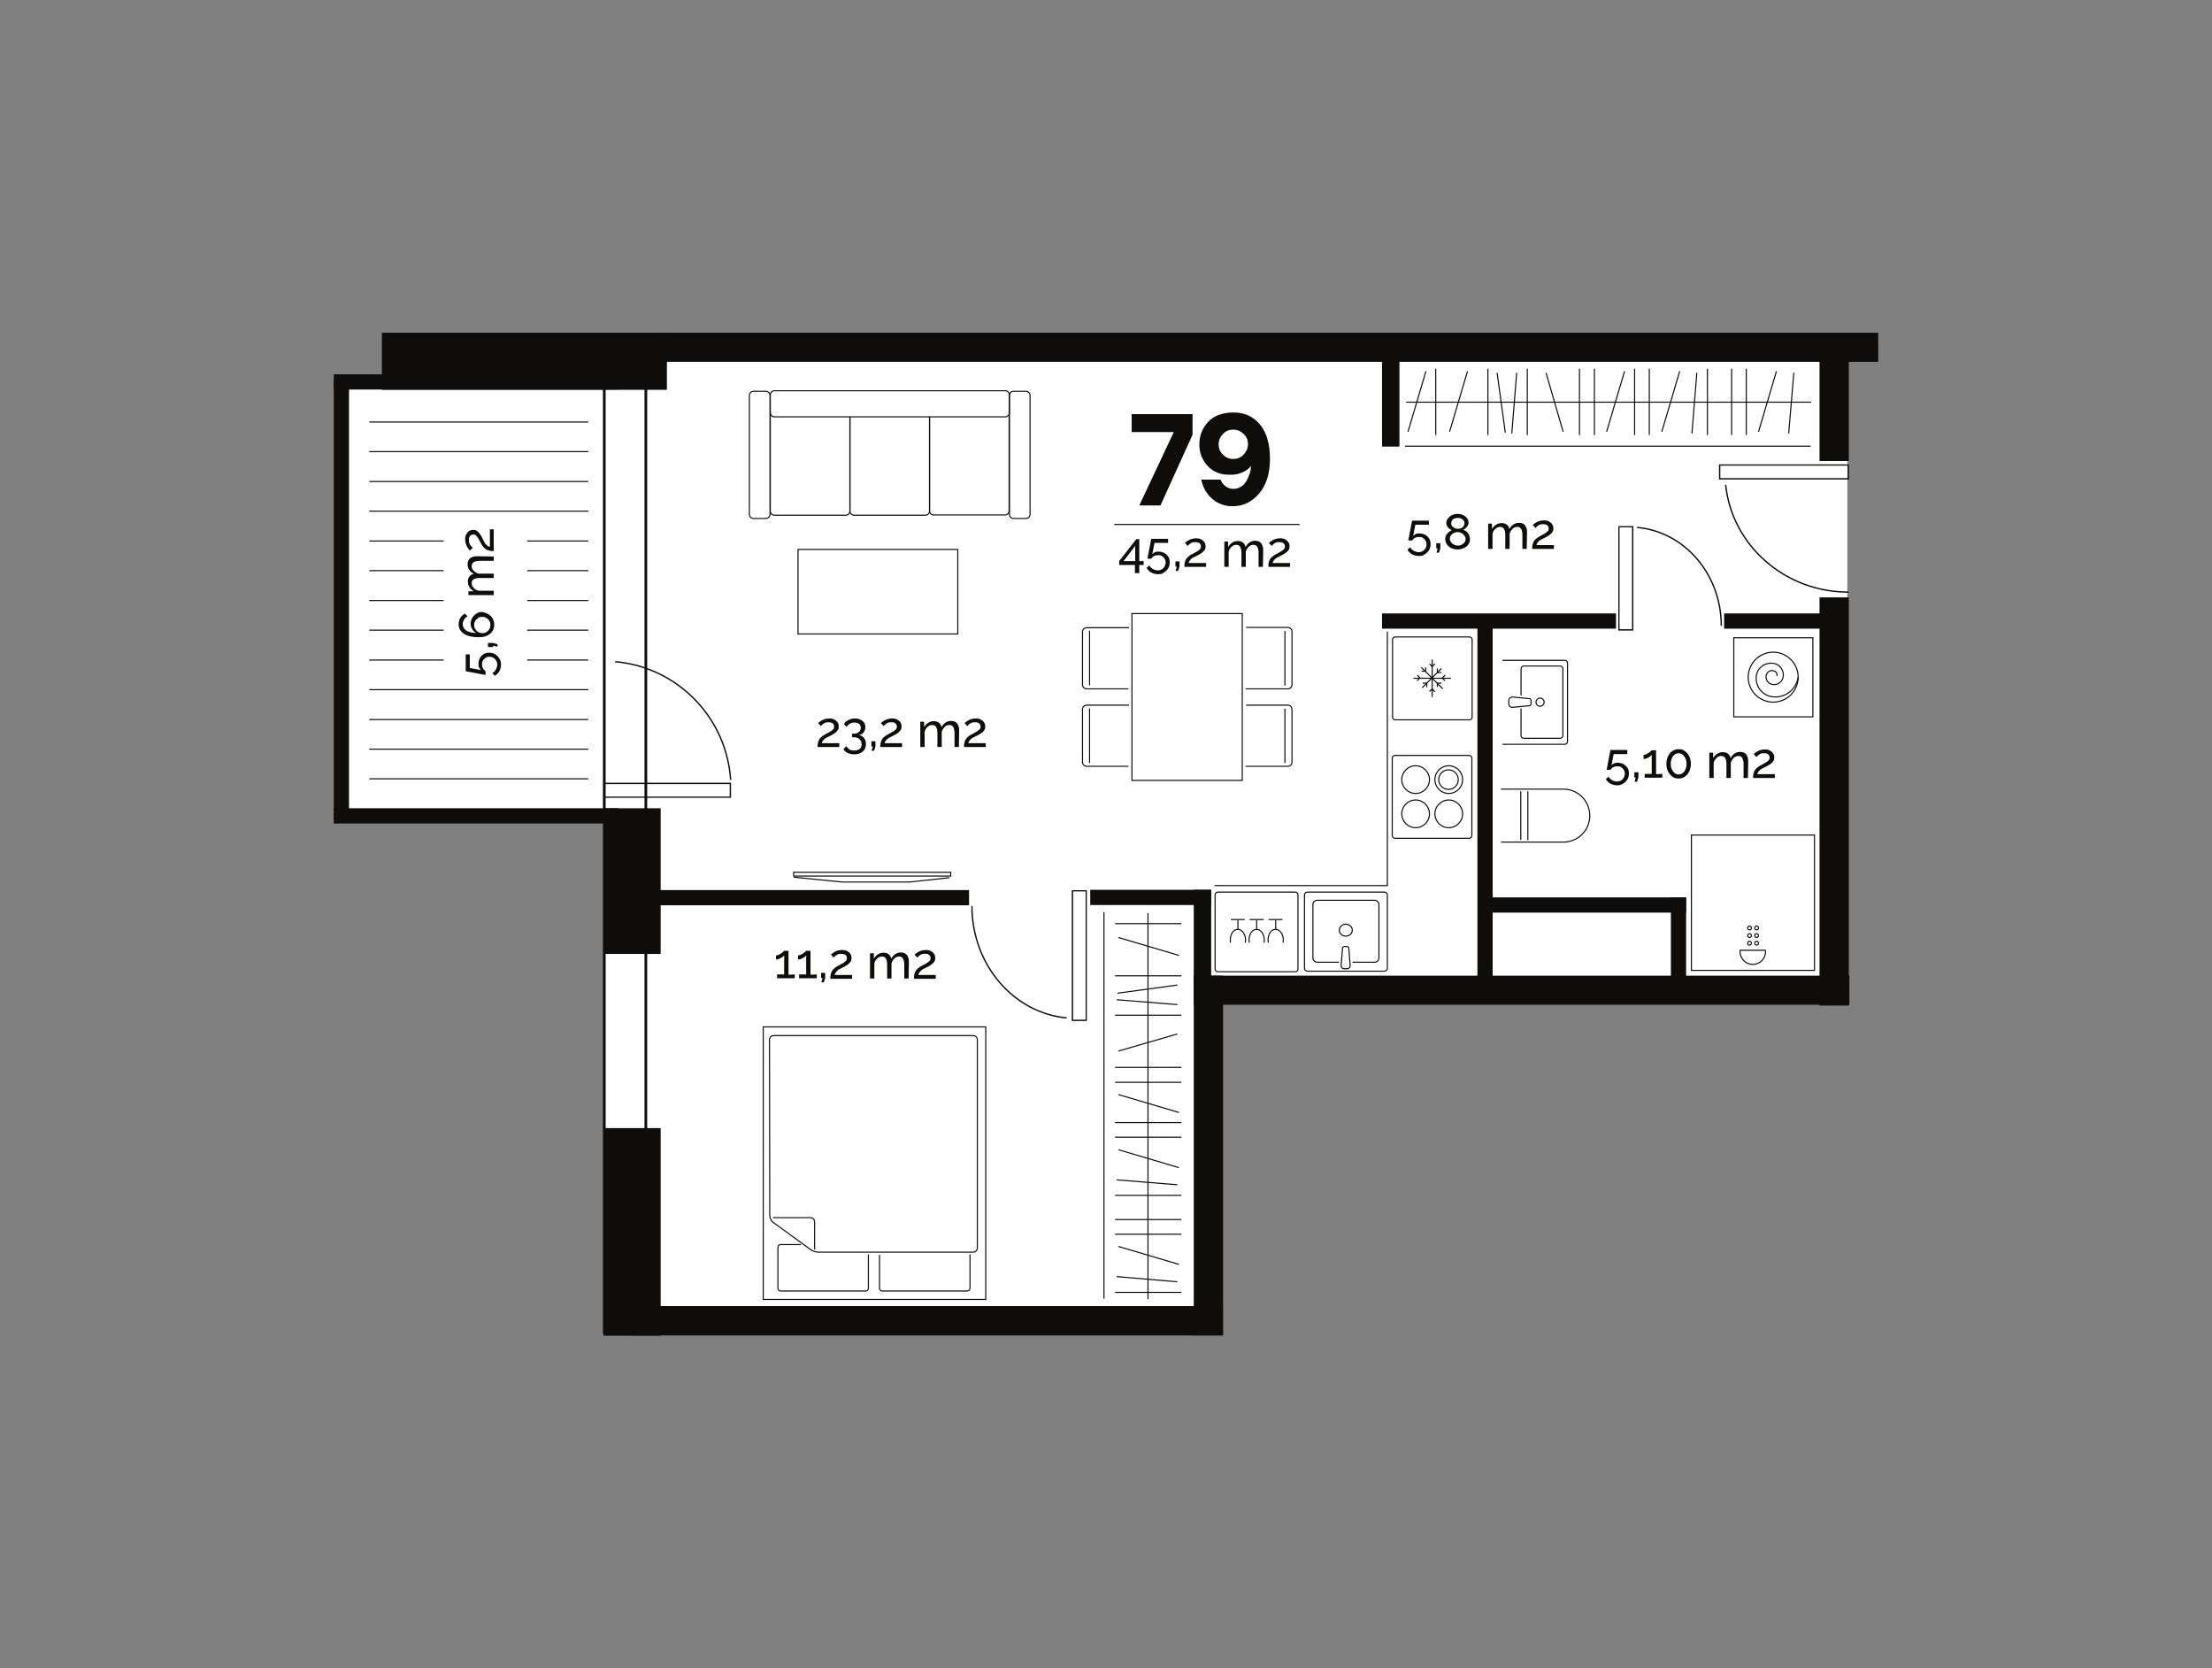 <?xml version="1.0" encoding="utf-8"?>
<!-- Generator: Adobe Illustrator 26.0.1, SVG Export Plug-In . SVG Version: 6.00 Build 0)  -->
<svg version="1.1" id="Layer_1" xmlns="http://www.w3.org/2000/svg" xmlns:xlink="http://www.w3.org/1999/xlink" x="0px" y="0px"
	 viewBox="0 0 814.1 613.9" style="enable-background:new 0 0 814.1 613.9;" xml:space="preserve">
<rect x="0" y="0" width="814.1" height="613.9" fill="#808080" stroke="none"/>
<style type="text/css">
	.st0{fill:none;stroke:#0E0D0B;stroke-width:0.4;}
	.st1{opacity:0.99;}
	.st2{clip-path:url(#SVGID_00000055689080361280157110000013951024422136174762_);fill:none;stroke:#0E0D0B;stroke-width:0.5;}
	.st3{clip-path:url(#SVGID_00000152943330845524495480000002345090680333195685_);fill:none;stroke:#0E0D0B;stroke-width:0.5;}
	.st4{clip-path:url(#SVGID_00000046330922336107035470000014880451878778537100_);fill:none;stroke:#0E0D0B;stroke-width:0.5;}
	.st5{clip-path:url(#SVGID_00000085211448079946363460000003984985066682519707_);fill:none;stroke:#0E0D0B;stroke-width:0.5;}
	.st6{clip-path:url(#SVGID_00000176030233060684694560000010643650701313479092_);fill:none;stroke:#0E0D0B;stroke-width:0.5;}
	.st7{clip-path:url(#SVGID_00000050635023022270333400000009016366987037704579_);fill:none;stroke:#0E0D0B;stroke-width:0.5;}
	.st8{fill:none;stroke:#0E0D0B;}
	.st9{clip-path:url(#SVGID_00000058549861066515032340000010977254164611806887_);fill:none;stroke:#0E0D0B;}
	.st10{clip-path:url(#SVGID_00000151519961555747465410000001697857606389064861_);fill:none;stroke:#0E0D0B;}
	.st11{clip-path:url(#SVGID_00000119837726709469739440000016651111821294229943_);fill:none;stroke:#0E0D0B;}
	.st12{clip-path:url(#SVGID_00000111877264555796237830000007784181560875810236_);fill:none;stroke:#0E0D0B;}
	.st13{clip-path:url(#SVGID_00000104699879362302925390000005082862681190848186_);fill:none;stroke:#0E0D0B;}
	.st14{clip-path:url(#SVGID_00000172440213683345902200000010363971026813210270_);fill:none;stroke:#0E0D0B;}
	.st15{clip-path:url(#SVGID_00000002351419298006680320000018026945808288188035_);fill:none;stroke:#0E0D0B;}
	.st16{clip-path:url(#SVGID_00000113350090430191163020000007216512007437709742_);fill:none;stroke:#0E0D0B;}
	.st17{clip-path:url(#SVGID_00000018921272141026431210000017310186676066011830_);fill:none;stroke:#0E0D0B;}
	.st18{clip-path:url(#SVGID_00000065769596833005716060000000166142184992601018_);fill:none;stroke:#0E0D0B;}
	.st19{clip-path:url(#SVGID_00000015335474826112768610000002070632926352179844_);fill:none;stroke:#0E0D0B;}
	.st20{clip-path:url(#SVGID_00000089532044405697767770000010651643230051354764_);fill:none;stroke:#0E0D0B;}
	.st21{fill-rule:evenodd;clip-rule:evenodd;fill:#0E0D0B;}
	.st22{fill:none;stroke:#0E0D0B;stroke-width:0.5;}
	.st23{fill:#FFFFFF;}
	.st24{fill:#0E0D0B;}
	.st25{fill:none;stroke:#0E0D0B;stroke-width:0.2;}
	.st26{fill:none;stroke:#0E0D0B;stroke-width:0.4;stroke-linecap:round;stroke-linejoin:round;stroke-dasharray:10,4;}
	.st27{fill:none;}
	.st28{clip-path:url(#SVGID_00000167361948001199490870000014802795135611191462_);fill:none;stroke:#0E0D0B;stroke-width:0.4;}
	.st29{clip-path:url(#SVGID_00000010279917229987371040000017536872585144033700_);fill:none;stroke:#0E0D0B;stroke-width:0.4;}
	.st30{clip-path:url(#SVGID_00000031165107249159244720000011136651134297645758_);fill:none;stroke:#0E0D0B;stroke-width:0.4;}
	.st31{clip-path:url(#SVGID_00000081631353381623274060000009656923043741224321_);fill:none;stroke:#0E0D0B;stroke-width:0.4;}
	.st32{clip-path:url(#SVGID_00000167381708679293604600000003810604321560841108_);fill:none;stroke:#0E0D0B;stroke-width:0.4;}
	.st33{clip-path:url(#SVGID_00000115510710700659462630000012593735968649981343_);fill:none;stroke:#0E0D0B;stroke-width:0.4;}
	.st34{fill-rule:evenodd;clip-rule:evenodd;fill:#FFFFFF;}
	.st35{clip-path:url(#SVGID_00000016772220951734802960000012748754686697956495_);fill:none;stroke:#0E0D0B;stroke-width:0.5;}
	.st36{clip-path:url(#SVGID_00000090285206547460499120000013546953337282228912_);fill:none;stroke:#0E0D0B;stroke-width:0.5;}
	.st37{clip-path:url(#SVGID_00000183951123381648192410000008236241744766430595_);fill:none;stroke:#0E0D0B;stroke-width:0.5;}
	.st38{clip-path:url(#SVGID_00000067221380296197623960000000649062739579011746_);fill:none;stroke:#0E0D0B;stroke-width:0.5;}
	.st39{clip-path:url(#SVGID_00000109752316288807372450000015052888859328138128_);fill:none;stroke:#0E0D0B;stroke-width:0.5;}
	.st40{clip-path:url(#SVGID_00000004509870993122636690000007504716992838017979_);fill:none;stroke:#0E0D0B;stroke-width:0.5;}
	.st41{clip-path:url(#SVGID_00000044165119136377412910000013141605996685991043_);fill:none;stroke:#0E0D0B;stroke-width:0.5;}
	.st42{clip-path:url(#SVGID_00000092457875375692434480000013819241024847242682_);fill:none;stroke:#0E0D0B;stroke-width:0.5;}
	.st43{clip-path:url(#SVGID_00000098207927214487158400000012687906068628054929_);fill:none;stroke:#0E0D0B;stroke-width:0.5;}
	.st44{clip-path:url(#SVGID_00000034063135835124878790000004148384924835609728_);fill:none;stroke:#0E0D0B;stroke-width:0.5;}
	.st45{clip-path:url(#SVGID_00000170251390842433100180000001067631438642482340_);fill:none;stroke:#0E0D0B;stroke-width:0.5;}
	.st46{clip-path:url(#SVGID_00000096769965854010304730000008239737545847562394_);fill:none;stroke:#0E0D0B;stroke-width:0.5;}
	.st47{clip-path:url(#SVGID_00000157275818619108465040000017809979860827815611_);fill:none;stroke:#0E0D0B;stroke-width:0.5;}
	.st48{clip-path:url(#SVGID_00000011737017231225864060000006577704372907561379_);fill:none;stroke:#0E0D0B;stroke-width:0.5;}
	.st49{clip-path:url(#SVGID_00000169545256231502378040000018357227824337358752_);fill:none;stroke:#0E0D0B;stroke-width:0.5;}
	.st50{clip-path:url(#SVGID_00000127765055213260222630000013558567765583996058_);fill:none;stroke:#0E0D0B;stroke-width:0.5;}
	.st51{fill-rule:evenodd;clip-rule:evenodd;fill:#D5CBC4;}
	.st52{clip-path:url(#SVGID_00000150100694874993913740000005761459910414907529_);fill:none;stroke:#0E0D0B;stroke-width:0.5;}
	.st53{clip-path:url(#SVGID_00000105421938930507222840000016100300897608095634_);fill:none;stroke:#0E0D0B;stroke-width:0.5;}
	.st54{clip-path:url(#SVGID_00000115510289961196244180000013411996622091570623_);fill:none;stroke:#0E0D0B;stroke-width:0.5;}
	.st55{clip-path:url(#SVGID_00000134950718261856480820000012124471763376950951_);fill:none;stroke:#0E0D0B;stroke-width:0.5;}
	.st56{clip-path:url(#SVGID_00000070095679982215611400000007205639895226338703_);fill:none;stroke:#0E0D0B;stroke-width:0.5;}
	.st57{clip-path:url(#SVGID_00000127735123348029738700000014511305457109300138_);fill:none;stroke:#0E0D0B;stroke-width:0.5;}
	.st58{clip-path:url(#SVGID_00000133503340154607857860000009756071132553262743_);fill:none;stroke:#0E0D0B;stroke-width:0.5;}
	.st59{clip-path:url(#SVGID_00000028325915841754154920000002712805296367633551_);fill:none;stroke:#0E0D0B;stroke-width:0.5;}
	.st60{clip-path:url(#SVGID_00000008148942897987270090000007548452118152895124_);fill:none;stroke:#0E0D0B;stroke-width:0.5;}
	.st61{clip-path:url(#SVGID_00000116200580102403245740000013500710184720730540_);fill:none;stroke:#0E0D0B;stroke-width:0.5;}
	.st62{clip-path:url(#SVGID_00000127014587857869719420000015232671819667340929_);fill:none;stroke:#0E0D0B;stroke-width:0.5;}
	.st63{clip-path:url(#SVGID_00000137822311859836779700000011351739780882057873_);fill:none;stroke:#0E0D0B;stroke-width:0.5;}
	.st64{clip-path:url(#SVGID_00000147912481265143453010000014569325499301681577_);fill:none;stroke:#0E0D0B;stroke-width:0.5;}
	.st65{clip-path:url(#SVGID_00000121261270057282699840000011163190890282909848_);fill:none;stroke:#0E0D0B;stroke-width:0.5;}
	.st66{clip-path:url(#SVGID_00000125586013360922039680000013725138943248969346_);fill:none;stroke:#0E0D0B;stroke-width:0.5;}
	.st67{clip-path:url(#SVGID_00000024697063497726332590000003454426910566823324_);fill:none;stroke:#0E0D0B;stroke-width:0.5;}
	.st68{clip-path:url(#SVGID_00000031925919335062982490000014029631351937316262_);fill:none;stroke:#0E0D0B;stroke-width:0.5;}
	.st69{clip-path:url(#SVGID_00000061449418664487102700000010960602917560536729_);fill:none;stroke:#0E0D0B;stroke-width:0.5;}
	.st70{clip-path:url(#SVGID_00000157270613941691970800000003775659280212785073_);fill:none;stroke:#0E0D0B;stroke-width:0.5;}
	.st71{clip-path:url(#SVGID_00000001665381376307664780000008363277960054784160_);fill:none;stroke:#0E0D0B;stroke-width:0.5;}
	.st72{clip-path:url(#SVGID_00000063599936797481246360000010578094788023640979_);fill:none;stroke:#0E0D0B;stroke-width:0.5;}
	.st73{clip-path:url(#SVGID_00000076591038216887277380000013844155305944829085_);fill:none;stroke:#0E0D0B;stroke-width:0.5;}
	.st74{clip-path:url(#SVGID_00000138538551274624778800000010445555423830667670_);fill:none;stroke:#0E0D0B;stroke-width:0.5;}
	.st75{clip-path:url(#SVGID_00000160150743819588463780000004600551615479238568_);fill:none;stroke:#0E0D0B;stroke-width:0.5;}
	.st76{clip-path:url(#SVGID_00000050627860350479965580000007729937737726698376_);fill:none;stroke:#0E0D0B;stroke-width:0.5;}
	.st77{clip-path:url(#SVGID_00000047768896474342012610000016624819521760733367_);fill:none;stroke:#0E0D0B;stroke-width:0.5;}
	.st78{clip-path:url(#SVGID_00000003084274034105537860000016121751265854480560_);fill:none;stroke:#0E0D0B;stroke-width:0.5;}
	.st79{clip-path:url(#SVGID_00000109709077631030943110000012369456193410097325_);fill:none;stroke:#0E0D0B;stroke-width:0.5;}
	.st80{clip-path:url(#SVGID_00000152974360567204804200000006781928751279365524_);fill:none;stroke:#0E0D0B;stroke-width:0.5;}
	.st81{clip-path:url(#SVGID_00000054977316880090278290000012475490374278079924_);fill:none;stroke:#0E0D0B;stroke-width:0.5;}
	.st82{clip-path:url(#SVGID_00000101824556087444963000000006133822179594181256_);fill:none;stroke:#0E0D0B;stroke-width:0.4;}
	.st83{clip-path:url(#SVGID_00000077325656217563824740000008541272421055524014_);fill:none;stroke:#0E0D0B;stroke-width:0.4;}
	.st84{clip-path:url(#SVGID_00000072252846022962323940000014385620653255900802_);fill:none;stroke:#0E0D0B;stroke-width:0.4;}
	.st85{clip-path:url(#SVGID_00000036245413178536572700000014910495586481072789_);fill:none;stroke:#0E0D0B;stroke-width:0.4;}
	.st86{clip-path:url(#SVGID_00000110444562043162357610000004222735653914593956_);fill:none;stroke:#0E0D0B;stroke-width:0.4;}
	.st87{clip-path:url(#SVGID_00000113355106252778153860000016904009097709775283_);fill:none;stroke:#0E0D0B;stroke-width:0.4;}
	.st88{clip-path:url(#SVGID_00000181774418325715433400000012505683448541540757_);fill:none;stroke:#0E0D0B;stroke-width:0.5;}
	.st89{clip-path:url(#SVGID_00000146492357386704894010000001439442098056898966_);fill:none;stroke:#0E0D0B;stroke-width:0.5;}
	.st90{clip-path:url(#SVGID_00000006676649656672279840000010022839763486269086_);fill:none;stroke:#0E0D0B;stroke-width:0.5;}
	.st91{clip-path:url(#SVGID_00000027595623179735967020000000648516356045414076_);fill:none;stroke:#0E0D0B;stroke-width:0.5;}
	.st92{clip-path:url(#SVGID_00000144309377322718834210000001344274316323034025_);fill:none;stroke:#0E0D0B;stroke-width:0.5;}
	.st93{clip-path:url(#SVGID_00000002370461447440860420000015272970196440988295_);fill:none;stroke:#0E0D0B;stroke-width:0.5;}
	.st94{clip-path:url(#SVGID_00000167374614215606556060000009660878363278330285_);fill:none;stroke:#0E0D0B;stroke-width:0.5;}
	.st95{clip-path:url(#SVGID_00000005964070152633751740000007669491947545177249_);fill:none;stroke:#0E0D0B;stroke-width:0.5;}
	.st96{clip-path:url(#SVGID_00000027577506753270489270000013407361599324218533_);fill:none;stroke:#0E0D0B;stroke-width:0.5;}
	.st97{clip-path:url(#SVGID_00000147905358245253724650000003073738789288321714_);fill:none;stroke:#0E0D0B;stroke-width:0.5;}
	.st98{clip-path:url(#SVGID_00000007392911274130249000000016875731426873696399_);fill:none;stroke:#0E0D0B;stroke-width:0.5;}
	.st99{clip-path:url(#SVGID_00000046307133062618572940000012345449565144277403_);fill:none;stroke:#0E0D0B;stroke-width:0.5;}
	.st100{clip-path:url(#SVGID_00000029738119083032618870000010395988534314988709_);fill:none;stroke:#0E0D0B;stroke-width:0.5;}
	.st101{clip-path:url(#SVGID_00000168088831066335992660000013519538910121324442_);fill:none;stroke:#0E0D0B;stroke-width:0.5;}
	.st102{clip-path:url(#SVGID_00000084499022933073037210000010547393254630199951_);fill:none;stroke:#0E0D0B;stroke-width:0.5;}
	.st103{clip-path:url(#SVGID_00000073714012507836389380000009200576615718496680_);fill:none;stroke:#0E0D0B;stroke-width:0.5;}
	.st104{clip-path:url(#SVGID_00000165198786731477814830000018252547838625738420_);fill:none;stroke:#0E0D0B;stroke-width:0.5;}
	.st105{clip-path:url(#SVGID_00000163055210565921474020000009615990112656619393_);fill:none;stroke:#0E0D0B;stroke-width:0.5;}
	.st106{clip-path:url(#SVGID_00000010281199667736066470000012156272273170468510_);fill:none;stroke:#0E0D0B;stroke-width:0.5;}
	.st107{clip-path:url(#SVGID_00000115474062035037468380000010384543583323136128_);fill:none;stroke:#0E0D0B;stroke-width:0.5;}
	.st108{clip-path:url(#SVGID_00000073701241579218150930000000827311105647784600_);fill:none;stroke:#0E0D0B;stroke-width:0.5;}
	.st109{clip-path:url(#SVGID_00000077315253105843735380000012471470947150652328_);fill:none;stroke:#0E0D0B;stroke-width:0.5;}
	.st110{clip-path:url(#SVGID_00000072969259243345191730000007660242411893215923_);fill:none;stroke:#0E0D0B;stroke-width:0.5;}
	.st111{clip-path:url(#SVGID_00000079466962667559392720000007610980227415213444_);fill:none;stroke:#0E0D0B;stroke-width:0.5;}
	.st112{clip-path:url(#SVGID_00000168092052431707886340000010868041140081889195_);fill:none;stroke:#0E0D0B;stroke-width:0.5;}
	.st113{clip-path:url(#SVGID_00000120559137944570331990000003925152197760605614_);fill:none;stroke:#0E0D0B;stroke-width:0.5;}
	.st114{clip-path:url(#SVGID_00000036932200591409309870000012864150322656440979_);fill:none;stroke:#0E0D0B;stroke-width:0.5;}
	.st115{clip-path:url(#SVGID_00000154387340802631915750000006132441483146935426_);fill:none;stroke:#0E0D0B;stroke-width:0.5;}
	.st116{clip-path:url(#SVGID_00000137117677462094683130000001841208276506583218_);fill:none;stroke:#0E0D0B;stroke-width:0.5;}
	.st117{clip-path:url(#SVGID_00000075125658341417228500000004181453737670022794_);fill:none;stroke:#0E0D0B;stroke-width:0.5;}
	.st118{clip-path:url(#SVGID_00000103241805962461805200000012173945583224646785_);fill:none;stroke:#0E0D0B;stroke-width:0.5;}
	.st119{clip-path:url(#SVGID_00000069399949989922009810000003831987312253125539_);fill:none;stroke:#0E0D0B;stroke-width:0.5;}
	.st120{clip-path:url(#SVGID_00000165227001421685427030000006352929124467195815_);fill:none;stroke:#0E0D0B;stroke-width:0.5;}
	.st121{clip-path:url(#SVGID_00000015318188976021747060000006579659542365826960_);fill:none;stroke:#0E0D0B;stroke-width:0.5;}
	.st122{clip-path:url(#SVGID_00000149349486630574790360000010734776017404468380_);fill:none;stroke:#0E0D0B;stroke-width:0.5;}
	.st123{clip-path:url(#SVGID_00000179609826622665435340000008845189883110638980_);fill:none;stroke:#0E0D0B;stroke-width:0.5;}
	.st124{clip-path:url(#SVGID_00000010991236769868552400000014848577274349565107_);fill:none;stroke:#0E0D0B;stroke-width:0.5;}
	.st125{clip-path:url(#SVGID_00000062870904808387452480000018184966434008598449_);fill:none;stroke:#0E0D0B;stroke-width:0.5;}
	.st126{clip-path:url(#SVGID_00000163062750026432666760000000013301831987948977_);fill:none;stroke:#0E0D0B;stroke-width:0.5;}
	.st127{clip-path:url(#SVGID_00000103256709326672359110000014252005724336294024_);fill:none;stroke:#0E0D0B;stroke-width:0.5;}
	.st128{clip-path:url(#SVGID_00000062173191606137764180000004962533284058054837_);fill:none;stroke:#0E0D0B;stroke-width:0.5;}
	.st129{clip-path:url(#SVGID_00000062177889284743283620000016077004333465369008_);fill:none;stroke:#0E0D0B;stroke-width:0.5;}
	.st130{clip-path:url(#SVGID_00000096023396218177129310000014245416295757189289_);fill:none;stroke:#0E0D0B;stroke-width:0.5;}
	.st131{clip-path:url(#SVGID_00000096768859481953614540000001112032525204726676_);fill:none;stroke:#0E0D0B;stroke-width:0.5;}
	.st132{clip-path:url(#SVGID_00000046314121425628505090000005900159229819484815_);fill:none;stroke:#0E0D0B;stroke-width:0.5;}
	.st133{clip-path:url(#SVGID_00000178927083191069573850000017181881467014521269_);fill:none;stroke:#0E0D0B;stroke-width:0.5;}
	.st134{clip-path:url(#SVGID_00000133488752636841984320000001510835672602081419_);fill:none;stroke:#0E0D0B;stroke-width:0.5;}
	.st135{clip-path:url(#SVGID_00000109020923436371957380000006301547488895213970_);fill:none;stroke:#0E0D0B;stroke-width:0.5;}
	.st136{clip-path:url(#SVGID_00000157296441745580051240000017355605326051163523_);fill:none;stroke:#0E0D0B;stroke-width:0.5;}
	.st137{clip-path:url(#SVGID_00000089554983485839695650000004486433288839885460_);fill:none;stroke:#0E0D0B;stroke-width:0.5;}
	.st138{clip-path:url(#SVGID_00000085240934981125119410000018128715258777599148_);fill:none;stroke:#0E0D0B;stroke-width:0.5;}
	.st139{clip-path:url(#SVGID_00000044873344074251508030000013411635930099133860_);fill:none;stroke:#0E0D0B;stroke-width:0.5;}
	.st140{clip-path:url(#SVGID_00000127737829577952862980000015009354572494393272_);fill:none;stroke:#0E0D0B;stroke-width:0.5;}
	.st141{clip-path:url(#SVGID_00000093161192987597161400000014989005793079644087_);fill:none;stroke:#0E0D0B;stroke-width:0.5;}
	.st142{clip-path:url(#SVGID_00000000925783537346240630000009381012873815804334_);fill:none;stroke:#0E0D0B;stroke-width:0.5;}
	.st143{clip-path:url(#SVGID_00000031196778144090248570000000099489481341914293_);fill:none;stroke:#0E0D0B;stroke-width:0.5;}
	.st144{clip-path:url(#SVGID_00000073715345472970522190000012888617897738583937_);fill:none;stroke:#0E0D0B;stroke-width:0.5;}
	.st145{clip-path:url(#SVGID_00000025434354398044065660000003778581673932270270_);fill:none;stroke:#0E0D0B;stroke-width:0.5;}
	.st146{clip-path:url(#SVGID_00000120537165529161080120000001861660613463949224_);fill:none;stroke:#0E0D0B;stroke-width:0.5;}
	.st147{clip-path:url(#SVGID_00000045605468985427831110000015813152164318717072_);fill:none;stroke:#0E0D0B;stroke-width:0.5;}
	.st148{clip-path:url(#SVGID_00000074426981238541831620000011337379360150774151_);fill:none;stroke:#0E0D0B;stroke-width:0.5;}
	.st149{clip-path:url(#SVGID_00000119112558650830307380000010347031825523468179_);fill:none;stroke:#0E0D0B;stroke-width:0.5;}
	.st150{clip-path:url(#SVGID_00000178205581326848822220000015227831049995741873_);fill:none;stroke:#0E0D0B;stroke-width:0.4;}
	.st151{clip-path:url(#SVGID_00000071550962508717053860000017029516026897021375_);fill:none;stroke:#0E0D0B;stroke-width:0.4;}
	.st152{clip-path:url(#SVGID_00000009554959206533863190000000657789937756425891_);fill:none;stroke:#0E0D0B;stroke-width:0.4;}
	.st153{clip-path:url(#SVGID_00000057131834287112099160000005530176511670114972_);fill:none;stroke:#0E0D0B;stroke-width:0.4;}
	.st154{clip-path:url(#SVGID_00000015356931533144486940000001412068143636643201_);fill:none;stroke:#0E0D0B;stroke-width:0.4;}
	.st155{clip-path:url(#SVGID_00000101789263206868855950000012009411093405632185_);fill:none;stroke:#0E0D0B;stroke-width:0.4;}
	.st156{clip-path:url(#SVGID_00000085941962637909475110000004214594735704886955_);fill:none;stroke:#0E0D0B;stroke-width:0.5;}
	.st157{clip-path:url(#SVGID_00000075884990267607386160000010393866463064445352_);fill:none;stroke:#0E0D0B;stroke-width:0.5;}
	.st158{clip-path:url(#SVGID_00000167368239576271025830000015689554254603428485_);fill:none;stroke:#0E0D0B;stroke-width:0.5;}
	.st159{clip-path:url(#SVGID_00000163766646229254547520000003908384770691997829_);fill:none;stroke:#0E0D0B;stroke-width:0.5;}
	.st160{clip-path:url(#SVGID_00000146472209622191987280000003266325900967051943_);fill:none;stroke:#0E0D0B;stroke-width:0.5;}
	.st161{clip-path:url(#SVGID_00000104705007903734279770000002254422443822190503_);fill:none;stroke:#0E0D0B;stroke-width:0.5;}
	.st162{clip-path:url(#SVGID_00000168820414550635115650000014313910390653854901_);fill:none;stroke:#0E0D0B;stroke-width:0.5;}
	.st163{clip-path:url(#SVGID_00000147938231487197171870000017039116301832492954_);fill:none;stroke:#0E0D0B;stroke-width:0.5;}
	.st164{clip-path:url(#SVGID_00000142876211941090824880000010683491693750537895_);fill:none;stroke:#0E0D0B;stroke-width:0.5;}
	.st165{clip-path:url(#SVGID_00000101810320098944188810000006112752796154105278_);fill:none;stroke:#0E0D0B;stroke-width:0.5;}
	.st166{clip-path:url(#SVGID_00000134961402822495771590000014912469854875390904_);fill:none;stroke:#0E0D0B;stroke-width:0.5;}
	.st167{clip-path:url(#SVGID_00000182487989346160403040000016596159396535884221_);fill:none;stroke:#0E0D0B;stroke-width:0.5;}
	.st168{clip-path:url(#SVGID_00000100362422266382817020000009605814541800107197_);fill:none;stroke:#0E0D0B;stroke-width:0.4;}
	.st169{clip-path:url(#SVGID_00000103981284420804966200000011024624537360773046_);fill:none;stroke:#0E0D0B;stroke-width:0.4;}
	.st170{clip-path:url(#SVGID_00000021083129495747954490000005820706118018430373_);fill:none;stroke:#0E0D0B;stroke-width:0.4;}
	.st171{clip-path:url(#SVGID_00000150080431485840391350000014719904251547337919_);fill:none;stroke:#0E0D0B;stroke-width:0.4;}
	.st172{clip-path:url(#SVGID_00000087395881055817425110000013630282609997952134_);fill:none;stroke:#0E0D0B;stroke-width:0.4;}
	.st173{clip-path:url(#SVGID_00000159463095564932228520000017217744537740802995_);fill:none;stroke:#0E0D0B;stroke-width:0.4;}
	.st174{clip-path:url(#SVGID_00000056422858263827518040000012523228498586621826_);fill:none;stroke:#0E0D0B;stroke-width:0.5;}
	.st175{clip-path:url(#SVGID_00000131343409955783493660000015775080301303766935_);fill:none;stroke:#0E0D0B;stroke-width:0.5;}
	.st176{clip-path:url(#SVGID_00000081632562030938294940000008800227716912958398_);fill:none;stroke:#0E0D0B;stroke-width:0.5;}
	.st177{clip-path:url(#SVGID_00000171698296740092205310000018352599512539997325_);fill:none;stroke:#0E0D0B;stroke-width:0.5;}
	.st178{clip-path:url(#SVGID_00000140695615901382279570000013003660292087906980_);fill:none;stroke:#0E0D0B;stroke-width:0.5;}
	.st179{clip-path:url(#SVGID_00000040572949513082855970000001348489941303458702_);fill:none;stroke:#0E0D0B;stroke-width:0.5;}
	.st180{clip-path:url(#SVGID_00000021812161823923008770000006545384657630914748_);fill:none;stroke:#0E0D0B;stroke-width:0.5;}
	.st181{clip-path:url(#SVGID_00000076578811427590362150000016691580768349573800_);fill:none;stroke:#0E0D0B;stroke-width:0.5;}
	.st182{clip-path:url(#SVGID_00000125564316805127946670000016692377703096020131_);fill:none;stroke:#0E0D0B;stroke-width:0.5;}
	.st183{clip-path:url(#SVGID_00000175299061285287755300000010750803590519011766_);fill:none;stroke:#0E0D0B;stroke-width:0.5;}
	.st184{clip-path:url(#SVGID_00000003805775064124281740000017929872755350154167_);fill:none;stroke:#0E0D0B;stroke-width:0.5;}
	.st185{clip-path:url(#SVGID_00000170240605714822421720000018440367693899354793_);fill:none;stroke:#0E0D0B;stroke-width:0.5;}
	.st186{clip-path:url(#SVGID_00000105415964404215768370000003204637813656869815_);fill:none;stroke:#0E0D0B;stroke-width:0.5;}
	.st187{clip-path:url(#SVGID_00000103239148277875788540000010434572143008592304_);fill:none;stroke:#0E0D0B;stroke-width:0.5;}
	.st188{clip-path:url(#SVGID_00000051363791196789253210000006951561785923018937_);fill:none;stroke:#0E0D0B;stroke-width:0.5;}
	.st189{clip-path:url(#SVGID_00000129192497153318562790000002911426528203679618_);fill:none;stroke:#0E0D0B;stroke-width:0.5;}
	.st190{clip-path:url(#SVGID_00000161632025892473962380000002706422540072526248_);fill:none;stroke:#0E0D0B;stroke-width:0.5;}
	.st191{clip-path:url(#SVGID_00000064334695715384024870000012642594739848887230_);fill:none;stroke:#0E0D0B;stroke-width:0.5;}
	.st192{clip-path:url(#SVGID_00000107557069420210217220000004168478278161860739_);fill:none;stroke:#0E0D0B;stroke-width:0.5;}
	.st193{clip-path:url(#SVGID_00000094584438677589535380000015428008882127997872_);fill:none;stroke:#0E0D0B;stroke-width:0.5;}
	.st194{clip-path:url(#SVGID_00000035522615684079702710000001078696648284592263_);fill:none;stroke:#0E0D0B;stroke-width:0.5;}
	.st195{clip-path:url(#SVGID_00000143579634993984256150000007978876374130229158_);fill:none;stroke:#0E0D0B;stroke-width:0.5;}
	.st196{clip-path:url(#SVGID_00000079449468573945314160000001365503513845477786_);fill:none;stroke:#0E0D0B;stroke-width:0.5;}
	.st197{clip-path:url(#SVGID_00000054242018709119462990000011911893424918235561_);fill:none;stroke:#0E0D0B;stroke-width:0.5;}
	.st198{clip-path:url(#SVGID_00000141440297514248166620000007048517980525215657_);fill:none;stroke:#0E0D0B;stroke-width:0.5;}
	.st199{clip-path:url(#SVGID_00000152222112802582329840000014161022480151942837_);fill:none;stroke:#0E0D0B;stroke-width:0.5;}
	.st200{clip-path:url(#SVGID_00000115513543858195776310000012055016478626754723_);fill:none;stroke:#0E0D0B;stroke-width:0.5;}
	.st201{clip-path:url(#SVGID_00000026869956493513203130000004209823831056112277_);fill:none;stroke:#0E0D0B;stroke-width:0.5;}
	.st202{clip-path:url(#SVGID_00000076576616633105267900000018342825541245059236_);fill:none;stroke:#0E0D0B;stroke-width:0.5;}
	.st203{clip-path:url(#SVGID_00000073704010861087648880000008668226042395428541_);fill:none;stroke:#0E0D0B;stroke-width:0.5;}
	.st204{clip-path:url(#SVGID_00000071553180866431760190000015922755935758884767_);fill:none;stroke:#0E0D0B;stroke-width:0.5;}
	.st205{clip-path:url(#SVGID_00000073713528574342034900000009650225743029346207_);fill:none;stroke:#0E0D0B;stroke-width:0.5;}
	.st206{clip-path:url(#SVGID_00000108299653382440298480000016315581156922611880_);fill:none;stroke:#0E0D0B;stroke-width:0.5;}
	.st207{clip-path:url(#SVGID_00000101803779359771550680000000547617252589250707_);fill:none;stroke:#0E0D0B;stroke-width:0.5;}
	.st208{clip-path:url(#SVGID_00000090296042094236296470000013728230797712826539_);fill:none;stroke:#0E0D0B;stroke-width:0.5;}
	.st209{clip-path:url(#SVGID_00000010281035159637496290000000060761745364844169_);fill:none;stroke:#0E0D0B;stroke-width:0.5;}
	.st210{clip-path:url(#SVGID_00000170970098182825111320000017160066457087550635_);fill:none;stroke:#0E0D0B;stroke-width:0.5;}
	.st211{clip-path:url(#SVGID_00000037685555750681942450000002291281040521193893_);fill:none;stroke:#0E0D0B;stroke-width:0.5;}
	.st212{clip-path:url(#SVGID_00000173850172802490594670000014173456423448419714_);fill:none;stroke:#0E0D0B;stroke-width:0.5;}
	.st213{clip-path:url(#SVGID_00000060739294900277127440000001366073524477180805_);fill:none;stroke:#0E0D0B;stroke-width:0.5;}
	.st214{clip-path:url(#SVGID_00000000923801648840178310000000616720344747127741_);fill:none;stroke:#0E0D0B;stroke-width:0.5;}
	.st215{clip-path:url(#SVGID_00000034062889110145568280000001024473080133572796_);fill:none;stroke:#0E0D0B;stroke-width:0.5;}
	.st216{clip-path:url(#SVGID_00000044859374121795168150000001482624779874420409_);fill:none;stroke:#0E0D0B;stroke-width:0.5;}
	.st217{clip-path:url(#SVGID_00000129175696117173484200000013267577660211635862_);fill:none;stroke:#0E0D0B;stroke-width:0.5;}
	.st218{clip-path:url(#SVGID_00000133521576560411919540000009665785448750619545_);fill:none;stroke:#0E0D0B;stroke-width:0.5;}
	.st219{clip-path:url(#SVGID_00000165228480957518470040000003624703630842825144_);fill:none;stroke:#0E0D0B;stroke-width:0.5;}
	.st220{clip-path:url(#SVGID_00000045615631294796655300000005569568830012920462_);fill:none;stroke:#0E0D0B;stroke-width:0.5;}
	.st221{clip-path:url(#SVGID_00000037653575231980182140000000207811650263752117_);fill:none;stroke:#0E0D0B;stroke-width:0.5;}
	.st222{clip-path:url(#SVGID_00000060003569206000040190000009468447767445605553_);fill:none;stroke:#0E0D0B;stroke-width:0.5;}
	.st223{clip-path:url(#SVGID_00000042721763327372753760000004261318244145428372_);fill:none;stroke:#0E0D0B;stroke-width:0.4;}
	.st224{clip-path:url(#SVGID_00000181788255592858100660000007953092352662645905_);fill:none;stroke:#0E0D0B;stroke-width:0.4;}
	.st225{clip-path:url(#SVGID_00000005240594059125773100000004964462688331228812_);fill:none;stroke:#0E0D0B;stroke-width:0.4;}
	.st226{clip-path:url(#SVGID_00000083087075739440079290000015772958830411654064_);fill:none;stroke:#0E0D0B;stroke-width:0.4;}
	.st227{clip-path:url(#SVGID_00000142177062449838800020000004963613153495089838_);fill:none;stroke:#0E0D0B;stroke-width:0.4;}
	.st228{clip-path:url(#SVGID_00000124158143391128802040000007550825216272610466_);fill:none;stroke:#0E0D0B;stroke-width:0.4;}
	.st229{clip-path:url(#SVGID_00000013896766312352380870000007467007591241038469_);fill:none;stroke:#0E0D0B;stroke-width:0.5;}
	.st230{clip-path:url(#SVGID_00000127723490316146643240000014241479049085028501_);fill:none;stroke:#0E0D0B;stroke-width:0.5;}
	.st231{clip-path:url(#SVGID_00000063632762704313014970000005392266299744490173_);fill:none;stroke:#0E0D0B;stroke-width:0.5;}
	.st232{clip-path:url(#SVGID_00000080199547858800726830000015646104166831169948_);fill:none;stroke:#0E0D0B;stroke-width:0.5;}
	.st233{clip-path:url(#SVGID_00000157266232087183098800000018193359130768069566_);fill:none;stroke:#0E0D0B;stroke-width:0.5;}
	.st234{clip-path:url(#SVGID_00000151512663689643936050000008806371869875974838_);fill:none;stroke:#0E0D0B;stroke-width:0.5;}
	.st235{clip-path:url(#SVGID_00000054969594070853628490000017751111486526473113_);fill:none;stroke:#0E0D0B;stroke-width:0.5;}
	.st236{clip-path:url(#SVGID_00000049924079474649629830000003892516738468105862_);fill:none;stroke:#0E0D0B;stroke-width:0.5;}
	.st237{clip-path:url(#SVGID_00000082348610424323188680000012501013210298114999_);fill:none;stroke:#0E0D0B;stroke-width:0.5;}
	.st238{clip-path:url(#SVGID_00000136409888995671324650000018444519941348604544_);fill:none;stroke:#0E0D0B;stroke-width:0.5;}
	.st239{clip-path:url(#SVGID_00000123402606159354180610000013435456707401399472_);fill:none;stroke:#0E0D0B;stroke-width:0.5;}
	.st240{clip-path:url(#SVGID_00000164502889679160252530000013465383328428607640_);fill:none;stroke:#0E0D0B;stroke-width:0.5;}
	.st241{clip-path:url(#SVGID_00000148649869447993036250000005437189877802351038_);fill:none;stroke:#0E0D0B;stroke-width:0.4;}
	.st242{clip-path:url(#SVGID_00000174560420218104057920000018271776212059698827_);fill:none;stroke:#0E0D0B;stroke-width:0.4;}
	.st243{clip-path:url(#SVGID_00000009568171230933490640000018170749911121299629_);fill:none;stroke:#0E0D0B;stroke-width:0.4;}
	.st244{clip-path:url(#SVGID_00000176001382919766009130000000903757528527745700_);fill:none;stroke:#0E0D0B;stroke-width:0.4;}
	.st245{clip-path:url(#SVGID_00000121965131327636776320000004126283186361854615_);fill:none;stroke:#0E0D0B;stroke-width:0.4;}
	.st246{clip-path:url(#SVGID_00000109015355661804010210000001127023102883704971_);fill:none;stroke:#0E0D0B;stroke-width:0.4;}
	.st247{clip-path:url(#SVGID_00000124148367128937136000000007293703509673311144_);fill:none;stroke:#0E0D0B;stroke-width:0.5;}
	.st248{clip-path:url(#SVGID_00000155828606738791859530000007521238446628682682_);fill:none;stroke:#0E0D0B;stroke-width:0.5;}
	.st249{clip-path:url(#SVGID_00000005983573450732967310000002523761290854198941_);fill:none;stroke:#0E0D0B;stroke-width:0.5;}
	.st250{clip-path:url(#SVGID_00000153686156372131028110000006809727440321219973_);fill:none;stroke:#0E0D0B;stroke-width:0.5;}
	.st251{clip-path:url(#SVGID_00000167382475249882480880000003530791511781852339_);fill:none;stroke:#0E0D0B;stroke-width:0.5;}
	.st252{clip-path:url(#SVGID_00000007423582345982413630000002132033574502457477_);fill:none;stroke:#0E0D0B;stroke-width:0.5;}
	.st253{clip-path:url(#SVGID_00000096757490331403050930000013548176949089268614_);fill:none;stroke:#0E0D0B;stroke-width:0.5;}
	.st254{clip-path:url(#SVGID_00000157284501053258883840000010530300377299119236_);fill:none;stroke:#0E0D0B;stroke-width:0.5;}
	.st255{clip-path:url(#SVGID_00000034048105127397756580000001277765362516259736_);fill:none;stroke:#0E0D0B;stroke-width:0.5;}
	.st256{clip-path:url(#SVGID_00000098920525440763964410000000156587727446902165_);fill:none;stroke:#0E0D0B;stroke-width:0.5;}
	.st257{clip-path:url(#SVGID_00000019657492619693988750000017426978161447603387_);fill:none;stroke:#0E0D0B;stroke-width:0.5;}
	.st258{clip-path:url(#SVGID_00000065064211878858507300000013732496473947489468_);fill:none;stroke:#0E0D0B;stroke-width:0.5;}
	.st259{clip-path:url(#SVGID_00000028326408123000693820000016426205798162129076_);fill:none;stroke:#0E0D0B;stroke-width:0.5;}
	.st260{clip-path:url(#SVGID_00000051368151405200613660000000291440041661474435_);fill:none;stroke:#0E0D0B;stroke-width:0.5;}
	.st261{clip-path:url(#SVGID_00000033338062271088144310000011889560799989207722_);fill:none;stroke:#0E0D0B;stroke-width:0.5;}
	.st262{clip-path:url(#SVGID_00000085970812487201089230000012582025259625041595_);fill:none;stroke:#0E0D0B;stroke-width:0.5;}
	.st263{clip-path:url(#SVGID_00000095331337245318259850000004814667276026749111_);fill:none;stroke:#0E0D0B;stroke-width:0.5;}
	.st264{clip-path:url(#SVGID_00000111170420529237584670000000698359095657004162_);fill:none;stroke:#0E0D0B;stroke-width:0.5;}
	.st265{clip-path:url(#SVGID_00000111187103659238579250000017280788159320697743_);fill:none;stroke:#0E0D0B;stroke-width:0.5;}
	.st266{clip-path:url(#SVGID_00000029034815198833686290000008066717210934829443_);fill:none;stroke:#0E0D0B;stroke-width:0.5;}
	.st267{clip-path:url(#SVGID_00000176001148947220051940000009437438379642401684_);fill:none;stroke:#0E0D0B;stroke-width:0.5;}
	.st268{clip-path:url(#SVGID_00000067933463740029624180000015661863510537766789_);fill:none;stroke:#0E0D0B;stroke-width:0.5;}
	.st269{clip-path:url(#SVGID_00000171678763978734776090000005882016505731694468_);fill:none;stroke:#0E0D0B;stroke-width:0.5;}
	.st270{clip-path:url(#SVGID_00000074430467815901352870000018228251248587224971_);fill:none;stroke:#0E0D0B;stroke-width:0.5;}
	.st271{clip-path:url(#SVGID_00000076574872683364610660000000094954680443281039_);fill:none;stroke:#0E0D0B;stroke-width:0.5;}
	.st272{clip-path:url(#SVGID_00000082368730123014397950000006667818288375671230_);fill:none;stroke:#0E0D0B;stroke-width:0.5;}
	.st273{clip-path:url(#SVGID_00000137118374790020195550000017440573892790357644_);fill:none;stroke:#0E0D0B;stroke-width:0.5;}
	.st274{clip-path:url(#SVGID_00000002385109858743807030000000377286890133228722_);fill:none;stroke:#0E0D0B;stroke-width:0.5;}
	.st275{clip-path:url(#SVGID_00000018227259248202919970000003001681272289488566_);fill:none;stroke:#0E0D0B;stroke-width:0.5;}
	.st276{clip-path:url(#SVGID_00000016756888179916760410000009475565497947113406_);fill:none;stroke:#0E0D0B;stroke-width:0.5;}
	.st277{clip-path:url(#SVGID_00000003095100165074963250000006924753538854426788_);fill:none;stroke:#0E0D0B;stroke-width:0.5;}
	.st278{clip-path:url(#SVGID_00000175313429015140369170000016716731021917537676_);fill:none;stroke:#0E0D0B;stroke-width:0.5;}
	.st279{clip-path:url(#SVGID_00000072971609214939516790000012909705034801585087_);fill:none;stroke:#0E0D0B;stroke-width:0.5;}
	.st280{clip-path:url(#SVGID_00000149358026354295546510000000583122857139299472_);fill:none;stroke:#0E0D0B;stroke-width:0.5;}
	.st281{clip-path:url(#SVGID_00000032643621137143908530000000444590792145899426_);fill:none;stroke:#0E0D0B;stroke-width:0.5;}
	.st282{clip-path:url(#SVGID_00000057131257287456676960000004267522109759577277_);fill:none;stroke:#0E0D0B;stroke-width:0.5;}
	.st283{clip-path:url(#SVGID_00000068637285013023170020000015602341764310827910_);fill:none;stroke:#0E0D0B;stroke-width:0.5;}
	.st284{clip-path:url(#SVGID_00000096050451681853694940000007240816552325269653_);fill:none;stroke:#0E0D0B;stroke-width:0.5;}
	.st285{clip-path:url(#SVGID_00000071527934914245334820000003187838575447669384_);fill:none;stroke:#0E0D0B;stroke-width:0.5;}
	.st286{clip-path:url(#SVGID_00000006684108031703376430000008663366625668780732_);fill:none;stroke:#0E0D0B;stroke-width:0.5;}
	.st287{clip-path:url(#SVGID_00000160158169578360920220000016501928157930596237_);fill:none;stroke:#0E0D0B;stroke-width:0.5;}
	.st288{clip-path:url(#SVGID_00000058548412551553031760000006473541158731824266_);fill:none;stroke:#0E0D0B;stroke-width:0.5;}
	.st289{clip-path:url(#SVGID_00000164473039972650021490000008595070405163123642_);fill:none;stroke:#0E0D0B;stroke-width:0.5;}
	.st290{clip-path:url(#SVGID_00000083771476392949595170000006225673506727128461_);fill:none;stroke:#0E0D0B;stroke-width:0.5;}
	.st291{clip-path:url(#SVGID_00000044178299686894192240000017047379660516164267_);fill:none;stroke:#0E0D0B;stroke-width:0.5;}
	.st292{clip-path:url(#SVGID_00000095325376023196011280000016819307556565171378_);fill:none;stroke:#0E0D0B;stroke-width:0.5;}
	.st293{clip-path:url(#SVGID_00000044869021799067226080000013404199325765734786_);fill:none;stroke:#0E0D0B;stroke-width:0.5;}
	.st294{clip-path:url(#SVGID_00000112617353237039983260000015826234317159040135_);fill:none;stroke:#0E0D0B;stroke-width:0.5;}
	.st295{clip-path:url(#SVGID_00000134207429598549025030000003609721681101990275_);fill:none;stroke:#0E0D0B;stroke-width:0.5;}
	.st296{clip-path:url(#SVGID_00000075147742513110719110000003140688909491391407_);fill:none;stroke:#0E0D0B;stroke-width:0.4;}
	.st297{clip-path:url(#SVGID_00000137831632171809754710000008086903742134810800_);fill:none;stroke:#0E0D0B;stroke-width:0.4;}
	.st298{clip-path:url(#SVGID_00000004518344065910146660000017469381888356470712_);fill:none;stroke:#0E0D0B;stroke-width:0.4;}
	.st299{clip-path:url(#SVGID_00000119081625015578945340000017049420739615515317_);fill:none;stroke:#0E0D0B;stroke-width:0.4;}
	.st300{clip-path:url(#SVGID_00000020391337734754587480000014033053561300108196_);fill:none;stroke:#0E0D0B;stroke-width:0.4;}
	.st301{clip-path:url(#SVGID_00000023250302368406945550000017667644745362318768_);fill:none;stroke:#0E0D0B;stroke-width:0.4;}
	.st302{clip-path:url(#SVGID_00000023987118054458224650000003174808030100069305_);fill:none;stroke:#0E0D0B;stroke-width:0.5;}
	.st303{clip-path:url(#SVGID_00000099658400394412423080000007467410409102346163_);fill:none;stroke:#0E0D0B;stroke-width:0.5;}
	.st304{clip-path:url(#SVGID_00000058586961114107524910000003211834639682336677_);fill:none;stroke:#0E0D0B;stroke-width:0.5;}
	.st305{clip-path:url(#SVGID_00000013186343378905788020000016096081418351945346_);fill:none;stroke:#0E0D0B;stroke-width:0.5;}
	.st306{clip-path:url(#SVGID_00000061431545399655785880000006617099027821853117_);fill:none;stroke:#0E0D0B;stroke-width:0.5;}
	.st307{clip-path:url(#SVGID_00000130628505170412414470000001581171012557185463_);fill:none;stroke:#0E0D0B;stroke-width:0.5;}
	.st308{clip-path:url(#SVGID_00000054966582959704453370000018281319583792801418_);fill:none;stroke:#0E0D0B;stroke-width:0.5;}
	.st309{clip-path:url(#SVGID_00000113346591341545512910000001112624560625117098_);fill:none;stroke:#0E0D0B;stroke-width:0.5;}
	.st310{clip-path:url(#SVGID_00000062163954216904836670000008772687278312934820_);fill:none;stroke:#0E0D0B;stroke-width:0.5;}
	.st311{clip-path:url(#SVGID_00000146476704883356811430000009717132170894062241_);fill:none;stroke:#0E0D0B;stroke-width:0.5;}
	.st312{clip-path:url(#SVGID_00000147916100434453121860000017332120272745042052_);fill:none;stroke:#0E0D0B;stroke-width:0.5;}
	.st313{clip-path:url(#SVGID_00000149344028644122480270000010119960385714994080_);fill:none;stroke:#0E0D0B;stroke-width:0.5;}
	.st314{clip-path:url(#SVGID_00000172412421068762132310000014361617947860831125_);fill:none;stroke:#0E0D0B;stroke-width:0.4;}
	.st315{clip-path:url(#SVGID_00000055687951308809130530000009012452278371017364_);fill:none;stroke:#0E0D0B;stroke-width:0.4;}
	.st316{clip-path:url(#SVGID_00000083799799271287928060000001813552964898283704_);fill:none;stroke:#0E0D0B;stroke-width:0.4;}
	.st317{clip-path:url(#SVGID_00000047037025170951793780000004621420892214469539_);fill:none;stroke:#0E0D0B;stroke-width:0.4;}
	.st318{clip-path:url(#SVGID_00000105409933871763552500000005217827211210394539_);fill:none;stroke:#0E0D0B;stroke-width:0.4;}
	.st319{clip-path:url(#SVGID_00000098903302721299379820000017203031917117894281_);fill:none;stroke:#0E0D0B;stroke-width:0.4;}
	.st320{clip-path:url(#SVGID_00000083775219416689648880000006139336362617057666_);fill:none;stroke:#0E0D0B;stroke-width:0.5;}
	.st321{clip-path:url(#SVGID_00000173881949616021671140000007399853341876662685_);fill:none;stroke:#0E0D0B;stroke-width:0.5;}
	.st322{clip-path:url(#SVGID_00000078016998758187417580000000479334309619616430_);fill:none;stroke:#0E0D0B;stroke-width:0.5;}
	.st323{clip-path:url(#SVGID_00000092438188211022598720000010256245486437320878_);fill:none;stroke:#0E0D0B;stroke-width:0.5;}
	.st324{clip-path:url(#SVGID_00000019645865884772752080000013630111400845964452_);fill:none;stroke:#0E0D0B;stroke-width:0.5;}
	.st325{clip-path:url(#SVGID_00000022536182589017818990000009875335857438758079_);fill:none;stroke:#0E0D0B;stroke-width:0.5;}
	.st326{clip-path:url(#SVGID_00000049207538476832415620000007567734085835377597_);fill:none;stroke:#0E0D0B;stroke-width:0.5;}
	.st327{clip-path:url(#SVGID_00000085219582997086311440000002934636085105215906_);fill:none;stroke:#0E0D0B;stroke-width:0.5;}
	.st328{clip-path:url(#SVGID_00000179635870820041480830000011968808601601523848_);fill:none;stroke:#0E0D0B;stroke-width:0.5;}
	.st329{clip-path:url(#SVGID_00000021817950450584022250000011157696668345385891_);fill:none;stroke:#0E0D0B;stroke-width:0.5;}
	.st330{clip-path:url(#SVGID_00000077325643269314405290000009613684236395515571_);fill:none;stroke:#0E0D0B;stroke-width:0.5;}
	.st331{clip-path:url(#SVGID_00000053511097167996806700000005586174182688500352_);fill:none;stroke:#0E0D0B;stroke-width:0.5;}
	.st332{clip-path:url(#SVGID_00000122699462846594697390000015039412937311593403_);fill:none;stroke:#0E0D0B;stroke-width:0.5;}
	.st333{clip-path:url(#SVGID_00000054971322964893512390000001836291373552853430_);fill:none;stroke:#0E0D0B;stroke-width:0.5;}
	.st334{clip-path:url(#SVGID_00000155124222076086879620000009722642715834411442_);fill:none;stroke:#0E0D0B;stroke-width:0.5;}
	.st335{clip-path:url(#SVGID_00000089576096806729976690000017364864033764159111_);fill:none;stroke:#0E0D0B;stroke-width:0.5;}
	.st336{clip-path:url(#SVGID_00000014605167841994055840000012922322549239315123_);fill:none;stroke:#0E0D0B;stroke-width:0.5;}
	.st337{clip-path:url(#SVGID_00000010274138974102857580000016696793378102460578_);fill:none;stroke:#0E0D0B;stroke-width:0.5;}
	.st338{clip-path:url(#SVGID_00000109736552077928046070000007277070629077306037_);fill:none;stroke:#0E0D0B;stroke-width:0.5;}
	.st339{clip-path:url(#SVGID_00000119113139934436310830000016377427986045073841_);fill:none;stroke:#0E0D0B;stroke-width:0.5;}
	.st340{clip-path:url(#SVGID_00000133506262965091123050000015077240395025943463_);fill:none;stroke:#0E0D0B;stroke-width:0.5;}
	.st341{clip-path:url(#SVGID_00000059293283514783756330000005699797923621139074_);fill:none;stroke:#0E0D0B;stroke-width:0.5;}
	.st342{clip-path:url(#SVGID_00000134928970373884086470000012081501095933462170_);fill:none;stroke:#0E0D0B;stroke-width:0.5;}
	.st343{clip-path:url(#SVGID_00000151515359783129641240000000062391118808675250_);fill:none;stroke:#0E0D0B;stroke-width:0.5;}
	.st344{clip-path:url(#SVGID_00000142876670773818878010000005299199041652570532_);fill:none;stroke:#0E0D0B;stroke-width:0.5;}
	.st345{clip-path:url(#SVGID_00000060002636154624663560000000782941536128263297_);fill:none;stroke:#0E0D0B;stroke-width:0.5;}
	.st346{clip-path:url(#SVGID_00000177459341345297564210000001736830324015299770_);fill:none;stroke:#0E0D0B;stroke-width:0.5;}
	.st347{clip-path:url(#SVGID_00000043445597516929373020000009534082201857609406_);fill:none;stroke:#0E0D0B;stroke-width:0.5;}
	.st348{clip-path:url(#SVGID_00000154390118554120839240000017350614075444238748_);fill:none;stroke:#0E0D0B;stroke-width:0.5;}
	.st349{clip-path:url(#SVGID_00000002367147811450576010000016649264272003248000_);fill:none;stroke:#0E0D0B;stroke-width:0.5;}
	.st350{clip-path:url(#SVGID_00000165206203818816535540000007465751025723318146_);fill:none;stroke:#0E0D0B;stroke-width:0.5;}
	.st351{clip-path:url(#SVGID_00000183934006029670318290000001451135523869135028_);fill:none;stroke:#0E0D0B;stroke-width:0.5;}
	.st352{clip-path:url(#SVGID_00000062873896845694135020000005158474058815328661_);fill:none;stroke:#0E0D0B;stroke-width:0.5;}
	.st353{clip-path:url(#SVGID_00000091706597286891807620000011408617306689762190_);fill:none;stroke:#0E0D0B;stroke-width:0.5;}
	.st354{clip-path:url(#SVGID_00000162351008138692296000000005003439350985513125_);fill:none;stroke:#0E0D0B;stroke-width:0.5;}
	.st355{clip-path:url(#SVGID_00000155836932276536168780000003782925799785517489_);fill:none;stroke:#0E0D0B;stroke-width:0.5;}
	.st356{clip-path:url(#SVGID_00000072993417783213452650000009249233724047148422_);fill:none;stroke:#0E0D0B;stroke-width:0.5;}
	.st357{clip-path:url(#SVGID_00000163753306797681341160000007065311999763432856_);fill:none;stroke:#0E0D0B;stroke-width:0.5;}
	.st358{clip-path:url(#SVGID_00000102514610414349561130000001728397101193997985_);fill:none;stroke:#0E0D0B;stroke-width:0.5;}
	.st359{clip-path:url(#SVGID_00000160187632949181249520000002683835006735178918_);fill:none;stroke:#0E0D0B;stroke-width:0.5;}
	.st360{clip-path:url(#SVGID_00000130641154908505571090000009777900458910523296_);fill:none;stroke:#0E0D0B;stroke-width:0.5;}
	.st361{clip-path:url(#SVGID_00000122682515186872342210000003295306488938323639_);fill:none;stroke:#0E0D0B;stroke-width:0.5;}
	.st362{clip-path:url(#SVGID_00000013188146627932053870000001635993011148627900_);fill:none;stroke:#0E0D0B;stroke-width:0.5;}
	.st363{clip-path:url(#SVGID_00000099647191426848471250000005270424691800787099_);fill:none;stroke:#0E0D0B;stroke-width:0.5;}
	.st364{clip-path:url(#SVGID_00000134932621706496276950000005401704144767220890_);fill:none;stroke:#0E0D0B;stroke-width:0.5;}
	.st365{clip-path:url(#SVGID_00000031921955679390736920000000283237939557768326_);fill:none;stroke:#0E0D0B;stroke-width:0.5;}
	.st366{clip-path:url(#SVGID_00000170273259447878556470000010505941060927861638_);fill:none;stroke:#0E0D0B;stroke-width:0.5;}
	.st367{clip-path:url(#SVGID_00000062910227963808974100000003371147209219591062_);fill:none;stroke:#0E0D0B;stroke-width:0.5;}
	.st368{clip-path:url(#SVGID_00000060008228065489819880000007744833695447746948_);fill:none;stroke:#0E0D0B;stroke-width:0.5;}
	.st369{clip-path:url(#SVGID_00000111175154632535267970000017962200721248368312_);fill:none;stroke:#0E0D0B;stroke-width:0.4;}
	.st370{clip-path:url(#SVGID_00000070815794007486742840000004314393313853358220_);fill:none;stroke:#0E0D0B;stroke-width:0.4;}
	.st371{clip-path:url(#SVGID_00000175307339563410628470000005277749172599408808_);fill:none;stroke:#0E0D0B;stroke-width:0.4;}
	.st372{clip-path:url(#SVGID_00000090259313003268101270000013062811909981994880_);fill:none;stroke:#0E0D0B;stroke-width:0.4;}
	.st373{clip-path:url(#SVGID_00000009568034001686949080000016313353608028889731_);fill:none;stroke:#0E0D0B;stroke-width:0.4;}
	.st374{clip-path:url(#SVGID_00000131353148719896133370000000062522302126466183_);fill:none;stroke:#0E0D0B;stroke-width:0.4;}
	.st375{clip-path:url(#SVGID_00000034064065145505331100000009602355434817376422_);fill:none;stroke:#0E0D0B;stroke-width:0.5;}
	.st376{clip-path:url(#SVGID_00000178204113661731744470000001804263613520122272_);fill:none;stroke:#0E0D0B;stroke-width:0.5;}
	.st377{clip-path:url(#SVGID_00000172403556777858115780000004574293874083420584_);fill:none;stroke:#0E0D0B;stroke-width:0.5;}
	.st378{clip-path:url(#SVGID_00000043440144810688735970000002305155248757330563_);fill:none;stroke:#0E0D0B;stroke-width:0.5;}
	.st379{clip-path:url(#SVGID_00000078026299895941093630000017192691484531177118_);fill:none;stroke:#0E0D0B;stroke-width:0.5;}
	.st380{clip-path:url(#SVGID_00000036213601053266225820000001911952786620510856_);fill:none;stroke:#0E0D0B;stroke-width:0.5;}
	.st381{clip-path:url(#SVGID_00000090975263047098011870000015173695932344678038_);fill:none;stroke:#0E0D0B;stroke-width:0.5;}
	.st382{clip-path:url(#SVGID_00000122708187752453806570000013762776338721972654_);fill:none;stroke:#0E0D0B;stroke-width:0.5;}
	.st383{clip-path:url(#SVGID_00000119830430492708370820000011382913365048039827_);fill:none;stroke:#0E0D0B;stroke-width:0.5;}
	.st384{clip-path:url(#SVGID_00000134244227925325142310000007665567185905765796_);fill:none;stroke:#0E0D0B;stroke-width:0.5;}
	.st385{clip-path:url(#SVGID_00000109742019224737525330000000743615769315581847_);fill:none;stroke:#0E0D0B;stroke-width:0.5;}
	.st386{clip-path:url(#SVGID_00000024003601990476116310000008761895913895518895_);fill:none;stroke:#0E0D0B;stroke-width:0.5;}
	.st387{clip-path:url(#SVGID_00000142890777109438229550000009189565183161069724_);fill:none;stroke:#0E0D0B;stroke-width:0.5;}
	.st388{clip-path:url(#SVGID_00000138531540167025823040000000270159736241396659_);fill:none;stroke:#0E0D0B;stroke-width:0.5;}
	.st389{clip-path:url(#SVGID_00000127009752461842262030000005092069871418624676_);fill:none;stroke:#0E0D0B;stroke-width:0.5;}
	.st390{clip-path:url(#SVGID_00000078034525394224254910000010023477234423461777_);fill:none;stroke:#0E0D0B;}
	.st391{clip-path:url(#SVGID_00000117678208014926162950000002288890864369278858_);fill:none;stroke:#0E0D0B;}
	.st392{clip-path:url(#SVGID_00000067213574345559964830000013866559394164105374_);fill:none;stroke:#0E0D0B;}
	.st393{clip-path:url(#SVGID_00000106863458644608009110000012081420617250292146_);fill:none;stroke:#0E0D0B;}
	.st394{clip-path:url(#SVGID_00000162340836230984049980000013669193433457468302_);fill:none;stroke:#0E0D0B;}
	.st395{clip-path:url(#SVGID_00000036944520291230140430000005329971110378569400_);fill:none;stroke:#0E0D0B;}
	.st396{clip-path:url(#SVGID_00000117666774817753631360000011912268805156327838_);fill:none;stroke:#0E0D0B;}
	.st397{clip-path:url(#SVGID_00000057828849919248839230000007589761950997902265_);fill:none;stroke:#0E0D0B;}
	.st398{clip-path:url(#SVGID_00000017482281001745043390000012270205476476583601_);fill:none;stroke:#0E0D0B;}
	.st399{clip-path:url(#SVGID_00000061470835396186091150000007241440096614838975_);fill:none;stroke:#0E0D0B;}
	.st400{clip-path:url(#SVGID_00000181797621484396814030000017523853686383212712_);fill:none;stroke:#0E0D0B;}
	.st401{clip-path:url(#SVGID_00000012468669092694843270000000933752162505695904_);fill:none;stroke:#0E0D0B;}
	.st402{fill-rule:evenodd;clip-rule:evenodd;fill:#C6B3A2;}
	.st403{clip-path:url(#SVGID_00000038387384503171671570000006957603459585609604_);fill:none;stroke:#0E0D0B;stroke-width:0.4;}
	.st404{clip-path:url(#SVGID_00000181773833116460852430000007821860312748098740_);fill:none;stroke:#0E0D0B;stroke-width:0.4;}
	.st405{clip-path:url(#SVGID_00000036962892365369642030000000698450163046983866_);fill:none;stroke:#0E0D0B;stroke-width:0.4;}
	.st406{clip-path:url(#SVGID_00000070831145662406107920000000525236985261388723_);fill:none;stroke:#0E0D0B;stroke-width:0.4;}
	.st407{clip-path:url(#SVGID_00000052068337078838960580000004757785685715971751_);fill:none;stroke:#0E0D0B;stroke-width:0.5;}
	.st408{clip-path:url(#SVGID_00000115491781692732593250000009025656661093619357_);fill:none;stroke:#0E0D0B;stroke-width:0.5;}
	.st409{clip-path:url(#SVGID_00000069377258602737399150000016405150592464085424_);fill:none;stroke:#0E0D0B;stroke-width:0.5;}
	.st410{clip-path:url(#SVGID_00000023984213307689486110000005135210043421252756_);fill:none;stroke:#0E0D0B;stroke-width:0.5;}
	.st411{clip-path:url(#SVGID_00000145739517801534537970000012663743788598833552_);fill:none;stroke:#0E0D0B;stroke-width:0.5;}
	.st412{clip-path:url(#SVGID_00000082344719785302389290000001474963770734264746_);fill:none;stroke:#0E0D0B;stroke-width:0.5;}
	.st413{clip-path:url(#SVGID_00000095333943277681359600000010245804407002925221_);fill:none;stroke:#0E0D0B;stroke-width:0.5;}
	.st414{clip-path:url(#SVGID_00000015336819930035488600000006885209399049655478_);fill:none;stroke:#0E0D0B;stroke-width:0.5;}
	.st415{clip-path:url(#SVGID_00000140003058630725852100000011934506314000625569_);fill:none;stroke:#0E0D0B;stroke-width:0.5;}
	.st416{clip-path:url(#SVGID_00000166649540595251251970000002889058529270195899_);fill:none;stroke:#0E0D0B;stroke-width:0.5;}
	.st417{clip-path:url(#SVGID_00000057117712774795711540000004150667564920429751_);fill:none;stroke:#0E0D0B;}
	.st418{clip-path:url(#SVGID_00000035501171901988704620000013428117081578513292_);fill:none;stroke:#0E0D0B;}
	.st419{clip-path:url(#SVGID_00000111163883676502842660000015667294359028422321_);fill:none;stroke:#0E0D0B;}
	.st420{clip-path:url(#SVGID_00000036234324432145766220000009518597106712039808_);fill:none;stroke:#0E0D0B;}
	.st421{clip-path:url(#SVGID_00000043427976130515551060000001030882232290761918_);fill:none;stroke:#0E0D0B;}
	.st422{clip-path:url(#SVGID_00000072275770415586548630000014205000547390997893_);fill:none;stroke:#0E0D0B;}
	.st423{clip-path:url(#SVGID_00000075841068496468183540000000139959262797838521_);fill:none;stroke:#0E0D0B;}
	.st424{clip-path:url(#SVGID_00000147900984447098424460000010246240876698952613_);fill:none;stroke:#0E0D0B;}
	.st425{clip-path:url(#SVGID_00000078738189897808216130000003173478491258322062_);fill:none;stroke:#0E0D0B;}
	.st426{clip-path:url(#SVGID_00000044162976251706237130000002126894834116842933_);fill:none;stroke:#0E0D0B;}
	.st427{clip-path:url(#SVGID_00000034781113312105301640000005329105079558359200_);fill:none;stroke:#0E0D0B;}
	.st428{clip-path:url(#SVGID_00000026872291811262565000000005842867771660038290_);fill:none;stroke:#0E0D0B;}
	.st429{clip-path:url(#SVGID_00000013194681274856799630000003336368051242533038_);fill:none;stroke:#0E0D0B;stroke-width:0.4;}
	.st430{clip-path:url(#SVGID_00000101787054379323017610000009199216811324492962_);fill:none;stroke:#0E0D0B;stroke-width:0.4;}
	.st431{clip-path:url(#SVGID_00000176042958132727835240000016523837994962334896_);fill:none;stroke:#0E0D0B;stroke-width:0.5;}
	.st432{clip-path:url(#SVGID_00000054263001393463060780000009931402381549755321_);fill:none;stroke:#0E0D0B;stroke-width:0.5;}
	.st433{clip-path:url(#SVGID_00000145030520308441156820000000418170456028736656_);fill:none;stroke:#0E0D0B;stroke-width:0.5;}
	.st434{clip-path:url(#SVGID_00000063607229827242038630000002190296987144073358_);fill:none;stroke:#0E0D0B;stroke-width:0.5;}
	.st435{clip-path:url(#SVGID_00000153663889331232558050000007829846907560994946_);fill:none;stroke:#0E0D0B;stroke-width:0.5;}
	.st436{clip-path:url(#SVGID_00000144337018784476521030000007683526576177093309_);fill:none;stroke:#0E0D0B;stroke-width:0.5;}
	.st437{clip-path:url(#SVGID_00000058552692953857816960000004053777463892979371_);fill:none;stroke:#0E0D0B;stroke-width:0.5;}
	.st438{clip-path:url(#SVGID_00000128464968597804631150000001186887990606310046_);fill:none;stroke:#0E0D0B;stroke-width:0.5;}
	.st439{clip-path:url(#SVGID_00000168103960377693078770000016130811096015731084_);fill:none;stroke:#0E0D0B;stroke-width:0.5;}
	.st440{clip-path:url(#SVGID_00000122709085918408173520000015234098180654140553_);fill:none;stroke:#0E0D0B;stroke-width:0.5;}
	.st441{clip-path:url(#SVGID_00000138556749709962392280000017140382517066780298_);fill:none;stroke:#0E0D0B;}
	.st442{clip-path:url(#SVGID_00000103965332179590973330000015658148034083233425_);fill:none;stroke:#0E0D0B;}
	.st443{clip-path:url(#SVGID_00000049913397354880619080000012914724974534694843_);fill:none;stroke:#0E0D0B;}
	.st444{clip-path:url(#SVGID_00000151513902513109358680000002056356799181882811_);fill:none;stroke:#0E0D0B;}
	.st445{clip-path:url(#SVGID_00000165232356020354880500000017528431104933545358_);fill:none;stroke:#0E0D0B;}
	.st446{clip-path:url(#SVGID_00000017501570098648419570000003099142419695952263_);fill:none;stroke:#0E0D0B;}
	.st447{clip-path:url(#SVGID_00000023996903455178343220000003902040603808450750_);fill:none;stroke:#0E0D0B;}
	.st448{clip-path:url(#SVGID_00000084529472882006196590000018130193752531726472_);fill:none;stroke:#0E0D0B;}
	.st449{clip-path:url(#SVGID_00000011753623329268966130000016996419238764380581_);fill:none;stroke:#0E0D0B;}
	.st450{clip-path:url(#SVGID_00000037676547010078195150000009245320472237667716_);fill:none;stroke:#0E0D0B;}
	.st451{clip-path:url(#SVGID_00000001655263514277765540000001406555128941637512_);fill:none;stroke:#0E0D0B;}
	.st452{clip-path:url(#SVGID_00000075865016540992681900000011489850417376258480_);fill:none;stroke:#0E0D0B;}
</style>
<g>
	<polygon class="st34" points="151.6,123.4 151.6,139.6 126.4,139.6 126.4,297.6 222.5,297.6 222.5,486.2 447.9,486.2 447.9,362.9 
		679.9,362.9 679.9,123.4 	"/>
	<rect x="280.9" y="377.9" class="st0" width="81.9" height="100.3"/>
	<path class="st0" d="M283.2,382.6c0-0.8,0.7-1.5,1.5-1.5h35.2c0.8,0,2.2,0,3.1,0h35.2c0.8,0,1.5,0.7,1.5,1.5v36.8
		c0,0.8,0,2.2,0,3.1v36.8c0,0.8-0.7,1.5-1.5,1.5h-57c-0.8,0-2.1-0.4-2.8-0.9l-13.9-10.1c-0.7-0.5-1.2-1.6-1.2-2.4L283.2,382.6
		L283.2,382.6z"/>
	<path class="st0" d="M299.8,459.8v-10.2c0-0.8-0.7-1.5-1.5-1.5h-13.8"/>
	<path class="st0" d="M357,461.6v12.5c0,0.6-0.5,1-1,1h-31.3c-0.6,0-1-0.5-1-1v-12.3"/>
	<path class="st0" d="M319.6,461.6v12.5c0,0.6-0.5,1-1,1h-31.3c-0.6,0-1-0.5-1-1V459c0-0.6,0.5-1,1-1h7.5"/>
	<rect x="416.6" y="225.8" class="st0" width="40.6" height="61.4"/>
	<path class="st0" d="M415.3,282h-15.4c-0.8,0-1.5-0.7-1.5-1.5V261c0-0.8,0.7-1.5,1.5-1.5h15.6"/>
	<line class="st0" x1="401" y1="280.8" x2="401" y2="260.7"/>
	<path class="st0" d="M415.3,253.5h-15.4c-0.8,0-1.5-0.7-1.5-1.5v-19.5c0-0.8,0.7-1.5,1.5-1.5h15.6"/>
	<line class="st0" x1="401" y1="252.2" x2="401" y2="232.1"/>
	<path class="st0" d="M458.6,230.9H474c0.8,0,1.5,0.7,1.5,1.5V252c0,0.8-0.7,1.5-1.5,1.5h-15.6"/>
	<line class="st0" x1="472.9" y1="232.2" x2="472.9" y2="252.3"/>
	<path class="st0" d="M458.6,259.5H474c0.8,0,1.5,0.7,1.5,1.5v19.5c0,0.8-0.7,1.5-1.5,1.5h-15.6"/>
	<line class="st0" x1="472.9" y1="260.8" x2="472.9" y2="280.8"/>
	<rect x="292.1" y="321" class="st0" width="57.8" height="1.4"/>
	<polyline class="st0" points="292.1,322.8 310,324.6 334.6,324.6 349.4,323 	"/>
	<rect x="638.1" y="234.7" class="st0" width="29.1" height="29.1"/>
	<path class="st0" d="M661.8,249.2c-0.7,4.6-5,7.9-9.6,7.2l0,0c-3.7-0.5-6.3-4-5.8-7.7c0.4-3,3.2-5,6.2-4.6l0,0
		c2.4,0.3,4,2.5,3.7,4.9c-0.3,1.9-2,3.2-3.9,2.9l0,0c-1.5-0.2-2.6-1.6-2.4-3.2l0,0c0.2-1.2,1.3-2.1,2.5-1.9l0,0c1,0.1,1.7,1,1.5,2"
		/>
	<path class="st0" d="M661.8,249.2c0,2.4-1,4.8-2.7,6.5c-1.7,1.7-4.1,2.7-6.5,2.7c-2.4,0-4.8-1-6.5-2.7c-1.7-1.7-2.7-4.1-2.7-6.5
		c0-2.4,1-4.8,2.7-6.5c1.7-1.7,4.1-2.7,6.5-2.7s4.8,1,6.5,2.7C660.8,244.4,661.8,246.8,661.8,249.2"/>
	<line class="st0" x1="559.7" y1="309.1" x2="559.7" y2="291.2"/>
	<path class="st0" d="M552.4,290.4h23c5.4,0,9.7,4.4,9.7,9.8c0,5.4-4.4,9.7-9.7,9.7h-23"/>
	<line class="st0" x1="562.3" y1="309.2" x2="562.3" y2="291.2"/>
	<path class="st0" d="M312.8,153.4v34.7c0,0.8-0.7,1.5-1.5,1.5H285c-0.8,0-1.5-0.7-1.5-1.5v-36.8"/>
	<path class="st0" d="M342.1,153.4v34.7c0,0.8-0.7,1.5-1.5,1.5h-26.3c-0.8,0-1.5-0.7-1.5-1.5v-34.7"/>
	<path class="st0" d="M371.4,153.2V188c0,0.8-0.7,1.5-1.5,1.5h-26.3c-0.8,0-1.5-0.7-1.5-1.5v-34.6"/>
	<path class="st0" d="M370,143.8c0.8,0,1.5,0.7,1.5,1.5v6.6c0,0.8-0.7,1.5-1.5,1.5h-85c-0.8,0-1.5-0.7-1.5-1.5v-6.6
		c0-0.8,0.7-1.5,1.5-1.5H370z"/>
	<path class="st0" d="M281.9,144c0.8,0,1.5,0.7,1.5,1.5v43.8c0,0.8-0.7,1.5-1.5,1.5h-4.6c-0.8,0-1.5-0.7-1.5-1.5v-43.8
		c0-0.8,0.7-1.5,1.5-1.5H281.9z"/>
	<path class="st0" d="M377.6,144c0.8,0,1.5,0.7,1.5,1.5v43.8c0,0.8-0.7,1.5-1.5,1.5H373c-0.8,0-1.5-0.7-1.5-1.5v-43.8
		c0-0.8,0.7-1.5,1.5-1.5H377.6z"/>
	<rect x="293.7" y="202.2" class="st0" width="58.8" height="31.1"/>
	<path class="st0" d="M553,243h22.9c0.6,0,1,0.5,1,1v28.9c0,0.6-0.5,1-1,1H553"/>
	<path class="st0" d="M559.8,255.9v-9.8c0-0.6,0.5-1,1-1h13.4c0.6,0,1,0.5,1,1v24.6c0,0.6-0.5,1-1,1h-13.4c-0.6,0-1-0.5-1-1v-10"/>
	<path class="st0" d="M566.8,259.9c-0.8,0-1.5-0.7-1.5-1.5c0-0.8,0.7-1.5,1.5-1.5c0.8,0,1.5,0.7,1.5,1.5
		C568.3,259.2,567.6,259.9,566.8,259.9z"/>
	<path class="st0" d="M556.7,260.3c-0.8,0.1-1.4-0.5-1.4-1.3v-1.2c0-0.8,0.7-1.3,1.4-1.3l6.2,0.6c0.3,0,0.6,0.4,0.6,0.9v0.8
		c0,0.5-0.3,0.9-0.6,0.9L556.7,260.3z"/>
	<rect x="622.5" y="307.3" class="st0" width="45.3" height="49.8"/>
	<path class="st0" d="M640.4,350.2c0,2.6,2.1,4.7,4.7,4.7c2.6,0,4.7-2.1,4.7-4.7c0-0.2,0-0.4-0.1-0.5h-9.4
		C640.5,349.8,640.4,350,640.4,350.2z"/>
	<path class="st0" d="M644.6,341.5c0,0.4-0.3,0.7-0.7,0.7l0,0c-0.4,0-0.7-0.3-0.7-0.7l0,0c0-0.4,0.3-0.7,0.7-0.7l0,0
		C644.3,340.8,644.6,341.1,644.6,341.5L644.6,341.5z"/>
	<path class="st0" d="M644.6,344.3c0,0.4-0.3,0.7-0.7,0.7l0,0c-0.4,0-0.7-0.3-0.7-0.7l0,0c0-0.4,0.3-0.7,0.7-0.7l0,0
		C644.3,343.6,644.6,343.9,644.6,344.3L644.6,344.3z"/>
	<path class="st0" d="M644.6,347.1c0,0.4-0.3,0.7-0.7,0.7l0,0c-0.4,0-0.7-0.3-0.7-0.7l0,0c0-0.4,0.3-0.7,0.7-0.7l0,0
		C644.3,346.4,644.6,346.7,644.6,347.1L644.6,347.1z"/>
	<path class="st0" d="M647.2,341.5c0,0.4-0.3,0.7-0.7,0.7l0,0c-0.4,0-0.7-0.3-0.7-0.7l0,0c0-0.4,0.3-0.7,0.7-0.7l0,0
		C646.9,340.8,647.2,341.1,647.2,341.5L647.2,341.5z"/>
	<path class="st0" d="M647.2,344.3c0,0.4-0.3,0.7-0.7,0.7l0,0c-0.4,0-0.7-0.3-0.7-0.7l0,0c0-0.4,0.3-0.7,0.7-0.7l0,0
		C646.9,343.6,647.2,343.9,647.2,344.3L647.2,344.3z"/>
	<path class="st0" d="M647.2,347.1c0,0.4-0.3,0.7-0.7,0.7l0,0c-0.4,0-0.7-0.3-0.7-0.7l0,0c0-0.4,0.3-0.7,0.7-0.7l0,0
		C646.9,346.4,647.2,346.7,647.2,347.1L647.2,347.1z"/>
	<line class="st0" x1="135.9" y1="286.6" x2="216.5" y2="286.6"/>
	<line class="st0" x1="135.9" y1="275.7" x2="216.5" y2="275.7"/>
	<line class="st0" x1="135.9" y1="264.8" x2="216.5" y2="264.8"/>
	<line class="st0" x1="135.9" y1="253.8" x2="216.5" y2="253.8"/>
	<line class="st0" x1="135.9" y1="242.9" x2="216.5" y2="242.9"/>
	<line class="st0" x1="135.9" y1="231.9" x2="216.5" y2="231.9"/>
	<line class="st0" x1="135.9" y1="221" x2="216.5" y2="221"/>
	<line class="st0" x1="135.9" y1="210" x2="216.5" y2="210"/>
	<line class="st0" x1="135.9" y1="199.1" x2="216.5" y2="199.1"/>
	<line class="st0" x1="135.9" y1="188.1" x2="216.5" y2="188.1"/>
	<line class="st0" x1="135.9" y1="177.2" x2="216.5" y2="177.2"/>
	<line class="st0" x1="135.9" y1="166.2" x2="216.5" y2="166.2"/>
	<line class="st0" x1="135.9" y1="155.3" x2="216.5" y2="155.3"/>
	<line class="st0" x1="422.5" y1="336" x2="422.5" y2="478.1"/>
	<line class="st0" x1="410.4" y1="339.9" x2="434.8" y2="339.9"/>
	<line class="st0" x1="410.4" y1="359.1" x2="434.8" y2="359.1"/>
	<line class="st0" x1="410.4" y1="373.6" x2="434.8" y2="373.6"/>
	<line class="st0" x1="410.4" y1="392.8" x2="434.8" y2="392.8"/>
	<line class="st0" x1="410.4" y1="398.3" x2="434.8" y2="398.3"/>
	<line class="st0" x1="411.6" y1="345" x2="433.9" y2="351.6"/>
	<line class="st0" x1="411.6" y1="402.8" x2="433.9" y2="409.4"/>
	<line class="st0" x1="410.4" y1="413.1" x2="434.8" y2="413.1"/>
	<line class="st0" x1="410.4" y1="418.5" x2="434.8" y2="418.5"/>
	<line class="st0" x1="411.6" y1="423.1" x2="433.9" y2="429.7"/>
	<line class="st0" x1="433.3" y1="362.5" x2="411.3" y2="365.5"/>
	<line class="st0" x1="411" y1="367.9" x2="433.3" y2="369.7"/>
	<line class="st0" x1="410.4" y1="439.9" x2="434.8" y2="439.9"/>
	<line class="st0" x1="411" y1="434.2" x2="433.3" y2="436"/>
	<line class="st0" x1="410.4" y1="448.8" x2="434.8" y2="448.8"/>
	<line class="st0" x1="410.4" y1="454.2" x2="434.8" y2="454.2"/>
	<line class="st0" x1="411.6" y1="458.7" x2="433.9" y2="465.3"/>
	<line class="st0" x1="410.4" y1="475.6" x2="434.8" y2="475.6"/>
	<line class="st0" x1="411" y1="469.8" x2="433.3" y2="471.7"/>
	<line class="st0" x1="433.3" y1="380.5" x2="411.6" y2="386.8"/>
	<line class="st0" x1="406.3" y1="477.9" x2="406.3" y2="335.7"/>
	<line class="st0" x1="517.5" y1="148" x2="666.6" y2="148"/>
	<line class="st0" x1="528.4" y1="160.1" x2="528.4" y2="135.7"/>
	<line class="st0" x1="547.6" y1="160.1" x2="547.6" y2="135.7"/>
	<line class="st0" x1="562.1" y1="160.1" x2="562.1" y2="135.7"/>
	<line class="st0" x1="581.3" y1="160.1" x2="581.3" y2="135.7"/>
	<line class="st0" x1="586.8" y1="160.1" x2="586.8" y2="135.7"/>
	<line class="st0" x1="533.5" y1="158.9" x2="540.1" y2="136.6"/>
	<line class="st0" x1="518.2" y1="158.9" x2="524.8" y2="136.6"/>
	<line class="st0" x1="591.3" y1="158.9" x2="597.9" y2="136.6"/>
	<line class="st0" x1="601.6" y1="160.1" x2="601.6" y2="135.7"/>
	<line class="st0" x1="607" y1="160.1" x2="607" y2="135.7"/>
	<line class="st0" x1="611.6" y1="158.9" x2="618.2" y2="136.6"/>
	<line class="st0" x1="551" y1="137.2" x2="554" y2="159.2"/>
	<line class="st0" x1="556.4" y1="159.5" x2="558.2" y2="137.2"/>
	<line class="st0" x1="628.4" y1="160.1" x2="628.4" y2="135.7"/>
	<line class="st0" x1="622.7" y1="159.5" x2="624.5" y2="137.2"/>
	<line class="st0" x1="637.3" y1="160.1" x2="637.3" y2="135.7"/>
	<line class="st0" x1="642.7" y1="160.1" x2="642.7" y2="135.7"/>
	<line class="st0" x1="647.2" y1="158.9" x2="653.8" y2="136.6"/>
	<line class="st0" x1="658.3" y1="159.5" x2="660.2" y2="137.2"/>
	<line class="st0" x1="569" y1="137.2" x2="575.3" y2="158.9"/>
	<line class="st0" x1="666.4" y1="164.2" x2="517.1" y2="164.2"/>
	<path class="st0" d="M513.4,308.5c-0.6,0-1-0.5-1-1l0-28.5c0-0.6,0.5-1,1-1h27.3c0.6,0,1,0.5,1,1v28.5c0,0.6-0.5,1-1,1L513.4,308.5
		L513.4,308.5z"/>
	<path class="st0" d="M533.2,304.6c-2.8,0-5.1-2.3-5.1-5.1c0-2.8,2.3-5.1,5.1-5.1c2.8,0,5.1,2.3,5.1,5.1
		C538.3,302.3,536,304.6,533.2,304.6z"/>
	<path class="st0" d="M521,304.6c-2.8,0-5.1-2.3-5.1-5.1c0-2.8,2.3-5.1,5.1-5.1c2.8,0,5.1,2.3,5.1,5.1
		C526.1,302.3,523.8,304.6,521,304.6z"/>
	<circle class="st0" cx="533.2" cy="286.9" r="5.1"/>
	<circle class="st0" cx="533.1" cy="286.9" r="3.6"/>
	<path class="st0" d="M521,292c-2.8,0-5.1-2.3-5.1-5.1c0-2.8,2.3-5.1,5.1-5.1c2.8,0,5.1,2.3,5.1,5.1C526.1,289.7,523.8,292,521,292z
		"/>
	<path class="st0" d="M513.5,264.9c-0.6,0-1-0.5-1-1l0-28.5c0-0.6,0.5-1,1-1h27.3c0.6,0,1,0.5,1,1l0,28.5c0,0.6-0.5,1-1,1H513.5z"/>
	<line class="st0" x1="523.4" y1="253.1" x2="530.5" y2="246"/>
	<line class="st0" x1="531" y1="253.5" x2="523.1" y2="245.6"/>
	<line class="st0" x1="527.1" y1="256.5" x2="527.1" y2="242.7"/>
	<line class="st0" x1="534" y1="249.6" x2="520.2" y2="249.6"/>
	<polyline class="st0" points="529,246 529,247.5 530.5,247.5 	"/>
	<polyline class="st0" points="525.1,252.9 525.1,251.4 523.6,251.4 	"/>
	<polyline class="st0" points="523.2,247 524.7,247 524.7,245.6 	"/>
	<polyline class="st0" points="530.5,251.4 529,251.4 529,252.8 	"/>
	<polyline class="st0" points="526.1,244.3 527.1,245.3 528.1,244.3 	"/>
	<polyline class="st0" points="528.1,254.6 527.1,253.5 526.1,254.5 	"/>
	<polyline class="st0" points="521.5,250.5 522.6,249.5 521.6,248.4 	"/>
	<polyline class="st0" points="531.9,248.4 530.8,249.5 531.8,250.5 	"/>
	<path class="st0" d="M509.5,328.3c0.6,0,1.1,0.5,1.1,1v27.1c0,0.6-0.5,1-1.1,1h-28.3c-0.6,0-1.1-0.5-1.1-1l0-27.1
		c0-0.6,0.5-1,1.1-1H509.5z"/>
	<path class="st0" d="M492.8,354.1h-7.9c-0.9,0-1.7-0.7-1.7-1.5v-19.8c0-0.8,0.7-1.5,1.7-1.5h20.9c0.9,0,1.7,0.7,1.7,1.5v19.8
		c0,0.8-0.7,1.5-1.7,1.5h-8"/>
	<path class="st0" d="M495.3,340.1c1.3,0,2.4,1,2.4,2.2c0,1.2-1.1,2.2-2.4,2.2c-1.3,0-2.4-1-2.4-2.2
		C493,341.1,494,340.1,495.3,340.1z"/>
	<path class="st0" d="M496.9,355.1c0.1,0.8-0.4,1.4-1.1,1.4h-1.1c-0.7,0-1.2-0.6-1.1-1.4l0.5-6.2c0-0.3,0.4-0.6,0.8-0.6h0.7
		c0.4,0,0.8,0.3,0.8,0.6L496.9,355.1z"/>
	<path class="st0" d="M447.2,329.3c0-0.6,0.5-1,1-1h28.5c0.6,0,1,0.5,1,1v27.3c0,0.6-0.5,1-1,1h-28.5c-0.6,0-1-0.5-1-1V329.3z"/>
	<path class="st0" d="M466.8,346.9c-0.1-0.3-0.1-0.7-0.1-1c0-2.2,1.2-3.9,2.8-3.9c1.5,0,2.8,1.8,2.8,3.9c0,0.3,0,0.6-0.1,1"/>
	<line class="st0" x1="469.5" y1="342" x2="469.5" y2="338.7"/>
	<line class="st0" x1="472" y1="338.4" x2="466.9" y2="338.4"/>
	<path class="st0" d="M459.8,346.9c-0.1-0.3-0.1-0.7-0.1-1c0-2.2,1.2-3.9,2.8-3.9c1.5,0,2.8,1.8,2.8,3.9c0,0.3,0,0.6-0.1,1"/>
	<line class="st0" x1="462.5" y1="342" x2="462.5" y2="338.7"/>
	<line class="st0" x1="465.1" y1="338.4" x2="459.9" y2="338.4"/>
	<path class="st0" d="M452.9,346.9c-0.1-0.3-0.1-0.7-0.1-1c0-2.2,1.2-3.9,2.8-3.9c1.5,0,2.8,1.8,2.8,3.9c0,0.3,0,0.6-0.1,1"/>
	<line class="st0" x1="455.6" y1="342" x2="455.6" y2="338.7"/>
	<line class="st0" x1="458.1" y1="338.4" x2="453" y2="338.4"/>
	<polyline class="st0" points="510.6,232.4 510.6,325.9 447,325.9 	"/>
	<rect x="163.3" y="196.7" class="st34" width="30.7" height="51.5"/>
	<g>
		<path class="st24" d="M292.5,358.6v1.4H286v-1.4h2.6v-7c-0.1,0.1-0.3,0.3-0.5,0.5c-0.2,0.2-0.5,0.3-0.8,0.5
			c-0.3,0.1-0.6,0.3-0.9,0.4c-0.3,0.1-0.6,0.1-0.8,0.1v-1.5c0.3,0,0.6-0.1,0.9-0.2c0.3-0.1,0.6-0.3,0.9-0.5c0.3-0.2,0.6-0.4,0.8-0.6
			c0.2-0.2,0.3-0.3,0.4-0.4h1.6v8.8L292.5,358.6L292.5,358.6z"/>
		<path class="st24" d="M300.6,358.6v1.4h-6.5v-1.4h2.6v-7c-0.1,0.1-0.3,0.3-0.5,0.5c-0.2,0.2-0.5,0.3-0.8,0.5
			c-0.3,0.1-0.6,0.3-0.9,0.4c-0.3,0.1-0.6,0.1-0.8,0.1v-1.5c0.3,0,0.6-0.1,0.9-0.2c0.3-0.1,0.6-0.3,0.9-0.5c0.3-0.2,0.6-0.4,0.8-0.6
			c0.2-0.2,0.3-0.3,0.4-0.4h1.6v8.8L300.6,358.6L300.6,358.6z"/>
		<path class="st24" d="M302.3,361.5l0.4-1.6h-0.5V358h1.5v1.9l-0.5,1.6H302.3z"/>
		<path class="st24" d="M305.6,360.1c0-0.5,0-0.9,0.1-1.4s0.2-0.8,0.4-1.2c0.2-0.4,0.5-0.8,0.9-1.1c0.4-0.4,0.9-0.7,1.5-1
			c0.4-0.2,0.7-0.4,1.1-0.6c0.4-0.2,0.7-0.4,1-0.6c0.3-0.2,0.6-0.4,0.8-0.7c0.2-0.2,0.3-0.5,0.3-0.9c0-0.3-0.1-0.6-0.2-0.8
			c-0.2-0.3-0.4-0.5-0.7-0.6s-0.7-0.2-1.2-0.2c-0.4,0-0.7,0-1,0.1c-0.3,0.1-0.6,0.2-0.8,0.4c-0.2,0.1-0.4,0.3-0.6,0.5
			c-0.2,0.2-0.3,0.3-0.4,0.4l-1-1.1c0.1-0.1,0.3-0.3,0.5-0.4c0.2-0.2,0.5-0.4,0.9-0.6c0.3-0.2,0.8-0.4,1.2-0.5
			c0.5-0.1,1-0.2,1.5-0.2c0.7,0,1.4,0.1,1.9,0.4c0.5,0.3,0.9,0.6,1.2,1.1c0.3,0.4,0.4,0.9,0.4,1.5c0,0.5-0.1,0.9-0.3,1.2
			s-0.5,0.7-0.8,0.9c-0.3,0.3-0.6,0.5-1,0.7c-0.3,0.2-0.6,0.4-0.9,0.5c-0.5,0.3-1,0.5-1.4,0.7c-0.4,0.2-0.7,0.4-0.9,0.7
			c-0.2,0.2-0.4,0.4-0.6,0.7s-0.3,0.5-0.3,0.8h6.4v1.4H305.6z"/>
		<path class="st24" d="M334.4,360.1h-1.6v-5.2c0-1-0.2-1.7-0.5-2.2c-0.3-0.5-0.8-0.7-1.4-0.7c-0.6,0-1.2,0.2-1.7,0.7
			c-0.5,0.5-0.9,1.1-1.1,1.8v5.6h-1.6v-5.2c0-1-0.2-1.7-0.5-2.2c-0.3-0.5-0.8-0.7-1.4-0.7c-0.6,0-1.2,0.2-1.7,0.7
			c-0.5,0.4-0.9,1-1.1,1.8v5.6h-1.6v-9.3h1.4v2c0.4-0.7,0.9-1.2,1.5-1.6c0.6-0.4,1.3-0.6,2.1-0.6c0.8,0,1.4,0.2,1.9,0.6
			c0.5,0.4,0.8,1,0.9,1.6c0.4-0.7,0.9-1.3,1.5-1.7c0.6-0.4,1.3-0.6,2.1-0.6c0.5,0,1,0.1,1.4,0.3c0.4,0.2,0.7,0.5,0.9,0.8
			c0.2,0.4,0.4,0.8,0.5,1.2c0.1,0.5,0.1,1,0.1,1.6L334.4,360.1L334.4,360.1z"/>
		<path class="st24" d="M336.4,360.1c0-0.5,0-0.9,0.1-1.4s0.2-0.8,0.4-1.2c0.2-0.4,0.5-0.8,0.9-1.1c0.4-0.4,0.9-0.7,1.5-1
			c0.4-0.2,0.7-0.4,1.1-0.6c0.4-0.2,0.7-0.4,1-0.6c0.3-0.2,0.6-0.4,0.8-0.7c0.2-0.2,0.3-0.5,0.3-0.9c0-0.3-0.1-0.6-0.2-0.8
			c-0.2-0.3-0.4-0.5-0.7-0.6c-0.3-0.2-0.7-0.2-1.2-0.2c-0.4,0-0.7,0-1,0.1c-0.3,0.1-0.6,0.2-0.8,0.4c-0.2,0.1-0.4,0.3-0.6,0.5
			c-0.2,0.2-0.3,0.3-0.4,0.4l-1-1.1c0.1-0.1,0.3-0.3,0.5-0.4c0.2-0.2,0.5-0.4,0.9-0.6c0.3-0.2,0.8-0.4,1.2-0.5
			c0.5-0.1,1-0.2,1.5-0.2c0.7,0,1.4,0.1,1.9,0.4c0.5,0.3,0.9,0.6,1.2,1.1c0.3,0.4,0.4,0.9,0.4,1.5c0,0.5-0.1,0.9-0.3,1.2
			c-0.2,0.4-0.5,0.7-0.8,0.9c-0.3,0.3-0.6,0.5-1,0.7c-0.3,0.2-0.6,0.4-0.9,0.5c-0.5,0.3-1,0.5-1.4,0.7c-0.4,0.2-0.7,0.4-0.9,0.7
			c-0.2,0.2-0.4,0.4-0.6,0.7s-0.3,0.5-0.3,0.8h6.4v1.4H336.4z"/>
	</g>
	<g>
		<g>
			<path class="st24" d="M181.7,202.8c-0.5,0-0.9,0-1.4-0.1c-0.4-0.1-0.8-0.2-1.2-0.4s-0.8-0.5-1.1-0.9c-0.4-0.4-0.7-0.9-1-1.5
				c-0.2-0.4-0.4-0.7-0.6-1.1c-0.2-0.4-0.4-0.7-0.6-1s-0.4-0.6-0.7-0.8c-0.2-0.2-0.5-0.3-0.9-0.3c-0.3,0-0.6,0.1-0.8,0.2
				c-0.3,0.2-0.5,0.4-0.6,0.7c-0.2,0.3-0.2,0.7-0.2,1.2c0,0.4,0,0.7,0.1,1c0.1,0.3,0.2,0.6,0.4,0.8c0.2,0.2,0.3,0.4,0.5,0.6
				s0.3,0.3,0.4,0.4l-1.1,1c-0.1-0.1-0.3-0.3-0.4-0.5s-0.4-0.5-0.6-0.9s-0.4-0.8-0.5-1.2s-0.2-1-0.2-1.5c0-0.7,0.1-1.4,0.4-1.9
				c0.3-0.5,0.6-0.9,1.1-1.2s0.9-0.4,1.5-0.4c0.5,0,0.9,0.1,1.2,0.3s0.7,0.5,0.9,0.8c0.3,0.3,0.5,0.6,0.7,1c0.2,0.3,0.4,0.6,0.5,0.9
				c0.3,0.5,0.5,1,0.7,1.4c0.2,0.4,0.4,0.7,0.6,0.9s0.4,0.4,0.7,0.6c0.2,0.2,0.5,0.3,0.8,0.3v-6.4h1.4L181.7,202.8L181.7,202.8z"/>
		</g>
		<g>
			<path class="st24" d="M181.7,204.8v1.6h-5.2c-1,0-1.7,0.2-2.2,0.5c-0.5,0.3-0.7,0.8-0.7,1.4c0,0.6,0.2,1.2,0.7,1.7
				c0.5,0.5,1.1,0.9,1.8,1.1h5.6v1.6h-5.2c-1,0-1.7,0.2-2.2,0.5c-0.5,0.3-0.7,0.8-0.7,1.4c0,0.6,0.2,1.2,0.7,1.7
				c0.4,0.5,1,0.9,1.8,1.1h5.6v1.6h-9.3v-1.4h2c-0.7-0.4-1.2-0.9-1.6-1.5c-0.4-0.6-0.6-1.3-0.6-2.1c0-0.8,0.2-1.4,0.6-1.9
				c0.4-0.5,1-0.8,1.6-0.9c-0.7-0.4-1.3-0.9-1.7-1.5c-0.4-0.6-0.6-1.3-0.6-2.1c0-0.5,0.1-1,0.3-1.4c0.2-0.4,0.5-0.7,0.8-0.9
				c0.4-0.2,0.8-0.4,1.2-0.5s1-0.1,1.6-0.1L181.7,204.8L181.7,204.8z"/>
		</g>
		<g>
			<path class="st24" d="M179.7,226c0.7,0.4,1.2,0.9,1.6,1.6s0.6,1.5,0.6,2.3c0,0.9-0.2,1.7-0.7,2.4c-0.4,0.7-1.1,1.2-1.9,1.6
				c-0.8,0.4-1.8,0.6-3,0.6c-1.7,0-3.1-0.2-4.2-0.6s-2-1-2.5-1.7c-0.6-0.7-0.8-1.6-0.8-2.5c0-0.8,0.2-1.6,0.6-2.3
				c0.4-0.7,1-1.2,1.7-1.6l1,1c-0.6,0.3-1,0.7-1.3,1.2c-0.3,0.5-0.5,1.1-0.5,1.7c0,0.6,0.2,1.2,0.6,1.7c0.4,0.5,1,0.9,1.7,1.1
				c0.7,0.3,1.6,0.4,2.7,0.4c-0.4-0.2-0.8-0.4-1.1-0.8c-0.3-0.3-0.5-0.7-0.7-1.1s-0.3-0.9-0.3-1.4c0-0.8,0.2-1.6,0.6-2.2
				c0.4-0.7,0.9-1.2,1.5-1.6c0.6-0.4,1.4-0.6,2.2-0.6C178.3,225.4,179,225.6,179.7,226z M180.1,228.5c-0.3-0.5-0.6-0.8-1.1-1.1
				c-0.5-0.3-1-0.4-1.5-0.4c-0.6,0-1.1,0.1-1.5,0.4s-0.8,0.6-1.1,1.1s-0.4,1-0.4,1.5s0.1,1.1,0.4,1.5s0.6,0.8,1.1,1.1
				c0.5,0.3,1,0.4,1.5,0.4c0.6,0,1.1-0.1,1.5-0.4c0.5-0.3,0.8-0.6,1.1-1.1s0.4-1,0.4-1.5S180.4,228.9,180.1,228.5z"/>
		</g>
		<g>
			<path class="st24" d="M183.1,238l-1.6-0.4v0.5h-1.9v-1.5h1.9l1.6,0.5V238z"/>
		</g>
		<g>
			<path class="st24" d="M184.4,244.5c0,0.9-0.2,1.7-0.6,2.5c-0.4,0.7-1,1.3-1.7,1.7l-0.9-1c0.6-0.3,1-0.8,1.3-1.3
				c0.3-0.6,0.5-1.2,0.5-1.8c0-0.6-0.1-1-0.4-1.5c-0.2-0.4-0.6-0.8-1-1c-0.4-0.3-0.9-0.4-1.5-0.4c-0.5,0-1,0.1-1.4,0.4s-0.7,0.6-1,1
				c-0.2,0.4-0.3,0.9-0.3,1.4c0,0.5,0.1,1,0.3,1.4s0.6,0.8,1,1.1v1.4l-7.3-1.4v-6.2h1.5v5l4.1,0.8c-0.3-0.3-0.5-0.6-0.7-1
				c-0.2-0.4-0.2-0.8-0.2-1.3c0-0.8,0.2-1.5,0.5-2.1s0.8-1.1,1.4-1.5c0.6-0.4,1.3-0.5,2.1-0.5c0.8,0,1.6,0.2,2.2,0.6
				c0.6,0.4,1.1,0.9,1.5,1.6C184.2,242.9,184.4,243.7,184.4,244.5z"/>
		</g>
	</g>
	<g>
		<path class="st24" d="M300.9,274.9c0-0.5,0-0.9,0.1-1.4c0.1-0.4,0.2-0.8,0.4-1.2c0.2-0.4,0.5-0.8,0.9-1.1c0.4-0.4,0.9-0.7,1.5-1
			c0.4-0.2,0.7-0.4,1.1-0.6c0.4-0.2,0.7-0.4,1-0.6c0.3-0.2,0.6-0.4,0.8-0.7c0.2-0.2,0.3-0.5,0.3-0.9c0-0.3-0.1-0.6-0.2-0.8
			c-0.2-0.3-0.4-0.5-0.7-0.6s-0.7-0.2-1.2-0.2c-0.4,0-0.7,0-1,0.1c-0.3,0.1-0.6,0.2-0.8,0.4c-0.2,0.1-0.4,0.3-0.6,0.5
			c-0.2,0.2-0.3,0.3-0.4,0.4l-1-1.1c0.1-0.1,0.3-0.3,0.5-0.4c0.2-0.2,0.5-0.4,0.9-0.6c0.3-0.2,0.8-0.4,1.2-0.5
			c0.5-0.1,1-0.2,1.5-0.2c0.7,0,1.4,0.1,1.9,0.4c0.5,0.3,0.9,0.6,1.2,1.1c0.3,0.4,0.4,0.9,0.4,1.5c0,0.5-0.1,0.9-0.3,1.2
			s-0.5,0.7-0.8,0.9c-0.3,0.3-0.6,0.5-1,0.7c-0.3,0.2-0.6,0.4-0.9,0.5c-0.5,0.3-1,0.5-1.4,0.7c-0.4,0.2-0.7,0.4-0.9,0.6
			c-0.2,0.2-0.4,0.4-0.6,0.7c-0.2,0.2-0.3,0.5-0.3,0.8h6.4v1.4L300.9,274.9L300.9,274.9z"/>
		<path class="st24" d="M316.2,270.5c0.5,0.1,1,0.3,1.3,0.6c0.4,0.3,0.7,0.7,0.9,1.1c0.2,0.5,0.3,1,0.3,1.6c0,0.7-0.2,1.4-0.5,2
			c-0.4,0.6-0.9,1-1.5,1.3c-0.6,0.3-1.4,0.5-2.3,0.5c-0.9,0-1.7-0.2-2.4-0.5c-0.7-0.3-1.2-0.8-1.6-1.4l1.1-1.1
			c0.3,0.5,0.7,0.9,1.1,1.2c0.5,0.3,1.1,0.4,1.8,0.4c0.8,0,1.5-0.2,2-0.6c0.5-0.4,0.7-1,0.7-1.7c0-0.8-0.3-1.4-0.8-1.9
			c-0.5-0.5-1.3-0.7-2.2-0.7h-0.5v-1.3h0.5c0.9,0,1.5-0.2,2-0.6c0.5-0.4,0.7-1,0.7-1.6c0-0.4-0.1-0.8-0.3-1.1
			c-0.2-0.3-0.5-0.5-0.8-0.6c-0.3-0.1-0.8-0.2-1.2-0.2c-0.7,0-1.2,0.1-1.7,0.4s-0.9,0.7-1.2,1.2l-1-1c0.2-0.4,0.5-0.8,0.9-1.1
			c0.4-0.3,0.9-0.5,1.4-0.7c0.5-0.2,1.1-0.3,1.7-0.3c0.8,0,1.4,0.1,2,0.4s1,0.6,1.4,1.1c0.3,0.5,0.5,1.1,0.5,1.7
			c0,0.5-0.1,0.9-0.3,1.3s-0.4,0.8-0.8,1.1C317,270.2,316.6,270.4,316.2,270.5z"/>
		<path class="st24" d="M320.8,276.3l0.4-1.6h-0.5v-1.9h1.5v1.9l-0.5,1.6H320.8z"/>
		<path class="st24" d="M324,274.9c0-0.5,0-0.9,0.1-1.4c0.1-0.4,0.2-0.8,0.4-1.2c0.2-0.4,0.5-0.8,0.9-1.1c0.4-0.4,0.9-0.7,1.5-1
			c0.4-0.2,0.7-0.4,1.1-0.6c0.4-0.2,0.7-0.4,1-0.6c0.3-0.2,0.6-0.4,0.8-0.7c0.2-0.2,0.3-0.5,0.3-0.9c0-0.3-0.1-0.6-0.2-0.8
			c-0.2-0.3-0.4-0.5-0.7-0.6c-0.3-0.2-0.7-0.2-1.2-0.2c-0.4,0-0.7,0-1,0.1c-0.3,0.1-0.6,0.2-0.8,0.4c-0.2,0.1-0.4,0.3-0.6,0.5
			c-0.2,0.2-0.3,0.3-0.4,0.4l-1-1.1c0.1-0.1,0.3-0.3,0.5-0.4c0.2-0.2,0.5-0.4,0.9-0.6s0.8-0.4,1.2-0.5c0.5-0.1,1-0.2,1.5-0.2
			c0.7,0,1.4,0.1,1.9,0.4c0.5,0.3,0.9,0.6,1.2,1.1c0.3,0.4,0.4,0.9,0.4,1.5c0,0.5-0.1,0.9-0.3,1.2c-0.2,0.4-0.5,0.7-0.8,0.9
			c-0.3,0.3-0.6,0.5-1,0.7c-0.3,0.2-0.6,0.4-0.9,0.5c-0.5,0.3-1,0.5-1.4,0.7c-0.4,0.2-0.7,0.4-0.9,0.6c-0.2,0.2-0.4,0.4-0.6,0.7
			c-0.1,0.2-0.3,0.5-0.3,0.8h6.4v1.4L324,274.9L324,274.9z"/>
		<path class="st24" d="M352.9,274.9h-1.6v-5.2c0-1-0.2-1.7-0.5-2.2s-0.8-0.7-1.4-0.7c-0.6,0-1.2,0.2-1.7,0.7
			c-0.5,0.5-0.9,1.1-1.1,1.8v5.6H345v-5.2c0-1-0.2-1.7-0.5-2.2c-0.3-0.5-0.8-0.7-1.4-0.7c-0.6,0-1.2,0.2-1.7,0.7
			c-0.5,0.4-0.9,1-1.1,1.8v5.6h-1.6v-9.3h1.4v2c0.4-0.7,0.9-1.2,1.5-1.6c0.6-0.4,1.3-0.6,2.1-0.6c0.8,0,1.4,0.2,1.9,0.6
			c0.5,0.4,0.8,1,0.9,1.6c0.4-0.7,0.9-1.3,1.5-1.7c0.6-0.4,1.3-0.6,2.1-0.6c0.5,0,1,0.1,1.4,0.3c0.4,0.2,0.7,0.5,0.9,0.8
			c0.2,0.4,0.4,0.8,0.5,1.2c0.1,0.5,0.1,1,0.1,1.6L352.9,274.9L352.9,274.9z"/>
		<path class="st24" d="M354.8,274.9c0-0.5,0-0.9,0.1-1.4c0.1-0.4,0.2-0.8,0.4-1.2c0.2-0.4,0.5-0.8,0.9-1.1c0.4-0.4,0.9-0.7,1.5-1
			c0.4-0.2,0.7-0.4,1.1-0.6c0.4-0.2,0.7-0.4,1-0.6c0.3-0.2,0.6-0.4,0.8-0.7c0.2-0.2,0.3-0.5,0.3-0.9c0-0.3-0.1-0.6-0.2-0.8
			c-0.2-0.3-0.4-0.5-0.7-0.6c-0.3-0.2-0.7-0.2-1.2-0.2c-0.4,0-0.7,0-1,0.1c-0.3,0.1-0.6,0.2-0.8,0.4c-0.2,0.1-0.4,0.3-0.6,0.5
			c-0.2,0.2-0.3,0.3-0.4,0.4l-1-1.1c0.1-0.1,0.3-0.3,0.5-0.4c0.2-0.2,0.5-0.4,0.9-0.6s0.8-0.4,1.2-0.5c0.5-0.1,1-0.2,1.5-0.2
			c0.7,0,1.4,0.1,1.9,0.4c0.5,0.3,0.9,0.6,1.2,1.1c0.3,0.4,0.4,0.9,0.4,1.5c0,0.5-0.1,0.9-0.3,1.2s-0.4,0.7-0.8,0.9
			c-0.3,0.3-0.6,0.5-1,0.7s-0.6,0.4-0.9,0.5c-0.5,0.3-1,0.5-1.4,0.7c-0.4,0.2-0.7,0.4-0.9,0.6c-0.2,0.2-0.4,0.4-0.6,0.7
			c-0.2,0.2-0.3,0.5-0.3,0.8h6.4v1.4L354.8,274.9L354.8,274.9z"/>
	</g>
	<g>
		<path class="st24" d="M595.2,289c-0.9,0-1.7-0.2-2.5-0.6c-0.7-0.4-1.3-1-1.7-1.7l1-0.9c0.3,0.6,0.8,1,1.3,1.3s1.2,0.5,1.8,0.5
			c0.6,0,1-0.1,1.5-0.4c0.4-0.2,0.8-0.6,1-1s0.4-0.9,0.4-1.5c0-0.5-0.1-1-0.4-1.4c-0.2-0.4-0.6-0.7-1-1s-0.9-0.3-1.4-0.3
			c-0.5,0-1,0.1-1.4,0.3c-0.5,0.2-0.8,0.6-1.1,1h-1.4l1.4-7.3h6.2v1.5h-5l-0.8,4.1c0.3-0.3,0.6-0.5,1-0.7c0.4-0.2,0.8-0.2,1.3-0.2
			c0.8,0,1.5,0.2,2.1,0.5c0.6,0.4,1.1,0.8,1.5,1.4c0.4,0.6,0.5,1.3,0.5,2.1c0,0.8-0.2,1.6-0.6,2.2c-0.4,0.6-0.9,1.1-1.6,1.5
			C596.8,288.8,596,289,595.2,289z"/>
		<path class="st24" d="M601.6,287.7l0.4-1.6h-0.5v-1.9h1.5v1.9l-0.5,1.6H601.6z"/>
		<path class="st24" d="M611.8,284.8v1.4h-6.5v-1.4h2.6v-7c-0.1,0.1-0.3,0.3-0.5,0.5c-0.2,0.2-0.5,0.3-0.8,0.5
			c-0.3,0.1-0.6,0.3-0.9,0.4c-0.3,0.1-0.6,0.1-0.8,0.1v-1.5c0.3,0,0.6-0.1,0.9-0.2c0.3-0.2,0.6-0.3,0.9-0.5c0.3-0.2,0.6-0.4,0.8-0.6
			c0.2-0.2,0.3-0.3,0.4-0.4h1.6v8.8L611.8,284.8L611.8,284.8z"/>
		<path class="st24" d="M622.3,281.1c0,1-0.2,2-0.6,2.8c-0.4,0.8-0.9,1.4-1.6,1.9c-0.7,0.5-1.5,0.7-2.3,0.7c-0.9,0-1.7-0.2-2.3-0.7
			c-0.7-0.5-1.2-1.1-1.6-1.9c-0.4-0.8-0.6-1.7-0.6-2.8c0-1,0.2-2,0.6-2.8c0.4-0.8,0.9-1.5,1.6-1.9c0.7-0.5,1.5-0.7,2.3-0.7
			c0.9,0,1.7,0.2,2.3,0.7c0.7,0.5,1.2,1.1,1.6,1.9C622.1,279.1,622.3,280,622.3,281.1z M620.7,281.1c0-0.8-0.1-1.5-0.4-2
			c-0.3-0.6-0.6-1-1-1.4c-0.4-0.3-1-0.5-1.5-0.5c-0.6,0-1.1,0.2-1.5,0.5c-0.4,0.3-0.8,0.8-1,1.4c-0.3,0.6-0.4,1.3-0.4,2
			c0,0.8,0.1,1.5,0.4,2c0.3,0.6,0.6,1,1,1.4c0.4,0.3,1,0.5,1.5,0.5c0.6,0,1.1-0.2,1.5-0.5c0.4-0.3,0.8-0.8,1-1.4
			C620.6,282.6,620.7,281.9,620.7,281.1z"/>
		<path class="st24" d="M643.3,286.3h-1.6v-5.2c0-1-0.2-1.7-0.5-2.2c-0.3-0.5-0.8-0.7-1.4-0.7c-0.6,0-1.2,0.2-1.7,0.7
			c-0.5,0.5-0.9,1.1-1.1,1.8v5.6h-1.6v-5.2c0-1-0.2-1.7-0.5-2.2c-0.3-0.5-0.8-0.7-1.4-0.7c-0.6,0-1.2,0.2-1.7,0.7s-0.9,1-1.1,1.8
			v5.6h-1.6v-9.3h1.4v2c0.4-0.7,0.9-1.2,1.5-1.6c0.6-0.4,1.3-0.6,2.1-0.6c0.8,0,1.4,0.2,1.9,0.6c0.5,0.4,0.8,1,0.9,1.6
			c0.4-0.7,0.9-1.3,1.5-1.7c0.6-0.4,1.3-0.6,2.1-0.6c0.5,0,1,0.1,1.4,0.3c0.4,0.2,0.7,0.5,0.9,0.8c0.2,0.4,0.4,0.8,0.5,1.2
			c0.1,0.5,0.1,1,0.1,1.6L643.3,286.3L643.3,286.3z"/>
		<path class="st24" d="M645.2,286.3c0-0.5,0-0.9,0.1-1.4c0.1-0.4,0.2-0.8,0.4-1.2c0.2-0.4,0.5-0.8,0.9-1.1c0.4-0.4,0.9-0.7,1.5-1
			c0.4-0.2,0.7-0.4,1.1-0.6c0.4-0.2,0.7-0.4,1-0.6c0.3-0.2,0.6-0.4,0.8-0.7c0.2-0.2,0.3-0.5,0.3-0.9c0-0.3-0.1-0.6-0.2-0.8
			s-0.4-0.5-0.7-0.6c-0.3-0.2-0.7-0.2-1.2-0.2c-0.4,0-0.7,0-1,0.1c-0.3,0.1-0.6,0.2-0.8,0.4c-0.2,0.2-0.4,0.3-0.6,0.5
			c-0.2,0.2-0.3,0.3-0.4,0.4l-1-1.1c0.1-0.1,0.3-0.3,0.5-0.4s0.5-0.4,0.9-0.6c0.3-0.2,0.8-0.4,1.2-0.5c0.5-0.1,1-0.2,1.5-0.2
			c0.7,0,1.4,0.1,1.9,0.4c0.5,0.3,0.9,0.6,1.2,1.1c0.3,0.4,0.4,0.9,0.4,1.5c0,0.5-0.1,0.9-0.3,1.2c-0.2,0.4-0.4,0.7-0.8,0.9
			c-0.3,0.3-0.6,0.5-1,0.7s-0.6,0.4-0.9,0.5c-0.5,0.3-1,0.5-1.4,0.7c-0.4,0.2-0.7,0.4-0.9,0.6c-0.2,0.2-0.4,0.4-0.6,0.7
			c-0.2,0.2-0.3,0.5-0.3,0.8h6.4v1.4L645.2,286.3L645.2,286.3z"/>
	</g>
	<g>
		<path class="st24" d="M522.2,204.6c-0.9,0-1.7-0.2-2.5-0.6c-0.7-0.4-1.3-1-1.7-1.7l1-0.9c0.3,0.6,0.8,1,1.3,1.3
			c0.6,0.3,1.2,0.5,1.8,0.5c0.6,0,1-0.1,1.5-0.4c0.4-0.2,0.8-0.6,1-1c0.3-0.4,0.4-0.9,0.4-1.5c0-0.5-0.1-1-0.4-1.4
			c-0.2-0.4-0.6-0.7-1-1s-0.9-0.3-1.4-0.3s-1,0.1-1.4,0.3c-0.4,0.2-0.8,0.6-1.1,1h-1.4l1.4-7.3h6.2v1.5h-5l-0.8,4.1
			c0.3-0.3,0.6-0.5,1-0.7s0.9-0.2,1.3-0.2c0.8,0,1.5,0.2,2.1,0.5c0.6,0.3,1.1,0.8,1.5,1.4c0.4,0.6,0.5,1.3,0.5,2.1
			c0,0.8-0.2,1.6-0.6,2.2c-0.4,0.6-0.9,1.1-1.6,1.5C523.8,204.5,523,204.6,522.2,204.6z"/>
		<path class="st24" d="M528.7,203.4l0.4-1.6h-0.5v-1.9h1.5v1.9l-0.5,1.6H528.7z"/>
		<path class="st24" d="M541,198.4c0,0.8-0.2,1.4-0.6,2s-1,1-1.7,1.3c-0.7,0.3-1.4,0.5-2.3,0.5c-0.9,0-1.6-0.2-2.3-0.5
			c-0.7-0.3-1.2-0.8-1.6-1.4c-0.4-0.6-0.6-1.2-0.6-2c0-0.5,0.1-1,0.4-1.4c0.2-0.4,0.5-0.8,0.9-1.1c0.4-0.3,0.7-0.5,1.1-0.7
			c-0.3-0.2-0.7-0.4-1-0.6c-0.3-0.3-0.5-0.5-0.7-0.9c-0.2-0.3-0.3-0.7-0.3-1.1c0-0.5,0.1-1,0.4-1.4c0.2-0.4,0.6-0.8,1-1.1
			s0.8-0.5,1.3-0.7c0.5-0.1,1-0.2,1.4-0.2s1,0.1,1.4,0.2c0.5,0.1,0.9,0.4,1.3,0.6s0.7,0.6,1,1c0.2,0.4,0.4,0.9,0.4,1.4
			c0,0.4-0.1,0.8-0.3,1.1c-0.2,0.3-0.4,0.6-0.7,0.9c-0.3,0.3-0.6,0.5-1,0.6c0.4,0.2,0.8,0.4,1.2,0.7c0.4,0.3,0.7,0.7,0.9,1.1
			C540.9,197.4,541,197.8,541,198.4z M539.4,198.3c0-0.4-0.1-0.7-0.3-1c-0.2-0.3-0.4-0.6-0.7-0.8s-0.6-0.4-0.9-0.5s-0.7-0.2-1-0.2
			c-0.5,0-0.9,0.1-1.4,0.3c-0.4,0.2-0.8,0.5-1.1,0.9c-0.3,0.4-0.4,0.8-0.4,1.3c0,0.4,0.1,0.7,0.3,1c0.2,0.3,0.4,0.6,0.7,0.8
			s0.6,0.4,0.9,0.5c0.3,0.1,0.7,0.2,1,0.2c0.5,0,0.9-0.1,1.4-0.3c0.4-0.2,0.8-0.5,1.1-0.9C539.3,199.2,539.4,198.8,539.4,198.3z
			 M534.1,192.6c0,0.4,0.1,0.8,0.4,1.1s0.6,0.5,1,0.7c0.4,0.2,0.8,0.2,1.1,0.2c0.4,0,0.8-0.1,1.1-0.2c0.4-0.2,0.7-0.4,0.9-0.7
			s0.4-0.7,0.4-1.1c0-0.4-0.1-0.8-0.4-1.1c-0.2-0.3-0.5-0.5-0.9-0.7c-0.4-0.2-0.8-0.2-1.2-0.2c-0.4,0-0.8,0.1-1.2,0.2
			s-0.7,0.4-0.9,0.7S534.1,192.2,534.1,192.6z"/>
		<path class="st24" d="M561.9,202h-1.6v-5.2c0-1-0.2-1.7-0.5-2.2s-0.8-0.7-1.4-0.7c-0.6,0-1.2,0.2-1.7,0.7
			c-0.5,0.5-0.9,1.1-1.1,1.8v5.6H554v-5.2c0-1-0.2-1.7-0.5-2.2c-0.3-0.5-0.8-0.7-1.4-0.7c-0.6,0-1.2,0.2-1.7,0.7
			c-0.5,0.4-0.9,1-1.1,1.8v5.6h-1.6v-9.3h1.4v2c0.4-0.7,0.9-1.2,1.5-1.6c0.6-0.4,1.3-0.6,2.1-0.6c0.8,0,1.4,0.2,1.9,0.6
			c0.5,0.4,0.8,1,0.9,1.6c0.4-0.7,0.9-1.3,1.5-1.7c0.6-0.4,1.3-0.6,2.1-0.6c0.5,0,1,0.1,1.4,0.3c0.4,0.2,0.7,0.5,0.9,0.8
			c0.2,0.4,0.4,0.8,0.5,1.2c0.1,0.5,0.1,1,0.1,1.6L561.9,202L561.9,202z"/>
		<path class="st24" d="M563.9,202c0-0.5,0-0.9,0.1-1.4c0.1-0.4,0.2-0.8,0.4-1.2c0.2-0.4,0.5-0.8,0.9-1.1c0.4-0.4,0.9-0.7,1.5-1
			c0.4-0.2,0.7-0.4,1.1-0.6c0.4-0.2,0.7-0.4,1-0.6c0.3-0.2,0.6-0.4,0.8-0.7c0.2-0.2,0.3-0.5,0.3-0.9c0-0.3-0.1-0.6-0.2-0.8
			c-0.2-0.3-0.4-0.5-0.7-0.6s-0.7-0.2-1.2-0.2c-0.4,0-0.7,0-1,0.1c-0.3,0.1-0.6,0.2-0.8,0.4c-0.2,0.1-0.4,0.3-0.6,0.5
			c-0.2,0.2-0.3,0.3-0.4,0.4l-1-1.1c0.1-0.1,0.3-0.3,0.5-0.4c0.2-0.2,0.5-0.4,0.9-0.6c0.3-0.2,0.8-0.4,1.2-0.5
			c0.5-0.1,1-0.2,1.5-0.2c0.7,0,1.4,0.1,1.9,0.4c0.5,0.3,0.9,0.6,1.2,1.1c0.3,0.4,0.4,0.9,0.4,1.5c0,0.5-0.1,0.9-0.3,1.2
			c-0.2,0.4-0.5,0.7-0.8,0.9c-0.3,0.3-0.6,0.5-1,0.7c-0.3,0.2-0.6,0.4-0.9,0.5c-0.5,0.3-1,0.5-1.4,0.7s-0.7,0.4-0.9,0.6
			c-0.2,0.2-0.4,0.4-0.6,0.7c-0.1,0.2-0.3,0.5-0.3,0.8h6.4v1.4L563.9,202L563.9,202z"/>
	</g>
	<g>
		<path class="st24" d="M417.7,210.9v-3h-5.8v-1.4l6.3-8.1h1.1v8.1h1.6v1.4h-1.6v3H417.7z M413.5,206.5h4.3v-5.6L413.5,206.5z"/>
		<path class="st24" d="M426.2,211.3c-0.9,0-1.7-0.2-2.5-0.6c-0.7-0.4-1.3-1-1.7-1.7l1-0.9c0.3,0.6,0.8,1,1.3,1.3s1.2,0.5,1.8,0.5
			c0.6,0,1-0.1,1.5-0.4c0.4-0.2,0.8-0.6,1-1s0.4-0.9,0.4-1.5c0-0.5-0.1-1-0.4-1.4c-0.2-0.4-0.6-0.7-1-1s-0.9-0.3-1.4-0.3
			c-0.5,0-1,0.1-1.4,0.3c-0.5,0.2-0.8,0.6-1.1,1h-1.4l1.4-7.3h6.2v1.5h-5l-0.8,4.1c0.3-0.3,0.6-0.5,1-0.7c0.4-0.2,0.8-0.2,1.3-0.2
			c0.8,0,1.5,0.2,2.1,0.5c0.6,0.3,1.1,0.8,1.5,1.4c0.4,0.6,0.5,1.3,0.5,2.1c0,0.8-0.2,1.6-0.6,2.2c-0.4,0.6-0.9,1.1-1.6,1.5
			C427.8,211.2,427.1,211.3,426.2,211.3z"/>
		<path class="st24" d="M432.7,210.1l0.4-1.6h-0.5v-1.9h1.5v1.9l-0.5,1.6L432.7,210.1L432.7,210.1z"/>
		<path class="st24" d="M435.9,208.6c0-0.5,0-0.9,0.1-1.4c0.1-0.4,0.2-0.8,0.4-1.2c0.2-0.4,0.5-0.8,0.9-1.1c0.4-0.4,0.9-0.7,1.5-1
			c0.4-0.2,0.7-0.4,1.1-0.6s0.7-0.4,1-0.6c0.3-0.2,0.6-0.4,0.8-0.7s0.3-0.5,0.3-0.9c0-0.3-0.1-0.6-0.2-0.8c-0.2-0.3-0.4-0.5-0.7-0.6
			s-0.7-0.2-1.2-0.2c-0.4,0-0.7,0-1,0.1c-0.3,0.1-0.6,0.2-0.8,0.4c-0.2,0.2-0.4,0.3-0.6,0.5c-0.2,0.2-0.3,0.3-0.4,0.4l-1-1.1
			c0.1-0.1,0.3-0.3,0.5-0.4c0.2-0.2,0.5-0.4,0.9-0.6c0.3-0.2,0.8-0.4,1.2-0.5c0.5-0.1,1-0.2,1.5-0.2c0.7,0,1.4,0.1,1.9,0.4
			c0.5,0.3,0.9,0.6,1.2,1.1c0.3,0.4,0.4,0.9,0.4,1.5c0,0.5-0.1,0.9-0.3,1.2s-0.5,0.7-0.8,0.9c-0.3,0.3-0.6,0.5-1,0.7
			s-0.6,0.4-0.9,0.5c-0.5,0.3-1,0.5-1.4,0.7s-0.7,0.4-0.9,0.6s-0.4,0.4-0.6,0.7c-0.2,0.2-0.3,0.5-0.3,0.8h6.4v1.4L435.9,208.6
			L435.9,208.6z"/>
		<path class="st24" d="M464.8,208.6h-1.6v-5.2c0-1-0.2-1.7-0.5-2.2c-0.3-0.5-0.8-0.7-1.4-0.7c-0.6,0-1.2,0.2-1.7,0.7
			c-0.5,0.5-0.9,1.1-1.1,1.8v5.6h-1.6v-5.2c0-1-0.2-1.7-0.5-2.2c-0.3-0.5-0.8-0.7-1.4-0.7c-0.6,0-1.2,0.2-1.7,0.7
			c-0.5,0.4-0.9,1-1.1,1.8v5.6h-1.6v-9.3h1.4v2c0.4-0.7,0.9-1.2,1.5-1.6c0.6-0.4,1.3-0.6,2.1-0.6c0.8,0,1.4,0.2,1.9,0.6
			c0.5,0.4,0.8,1,0.9,1.6c0.4-0.7,0.9-1.3,1.5-1.7s1.3-0.6,2.1-0.6c0.5,0,1,0.1,1.4,0.3s0.7,0.5,0.9,0.8c0.2,0.4,0.4,0.8,0.5,1.2
			s0.1,1,0.1,1.6L464.8,208.6L464.8,208.6z"/>
		<path class="st24" d="M466.8,208.6c0-0.5,0-0.9,0.1-1.4c0.1-0.4,0.2-0.8,0.4-1.2c0.2-0.4,0.5-0.8,0.9-1.1c0.4-0.4,0.9-0.7,1.5-1
			c0.4-0.2,0.7-0.4,1.1-0.6s0.7-0.4,1-0.6c0.3-0.2,0.6-0.4,0.8-0.7c0.2-0.2,0.3-0.5,0.3-0.9c0-0.3-0.1-0.6-0.2-0.8
			c-0.2-0.3-0.4-0.5-0.7-0.6s-0.7-0.2-1.2-0.2c-0.4,0-0.7,0-1,0.1c-0.3,0.1-0.6,0.2-0.8,0.4c-0.2,0.2-0.4,0.3-0.6,0.5
			c-0.2,0.2-0.3,0.3-0.4,0.4l-1-1.1c0.1-0.1,0.3-0.3,0.5-0.4s0.5-0.4,0.9-0.6c0.3-0.2,0.8-0.4,1.2-0.5c0.5-0.1,1-0.2,1.5-0.2
			c0.7,0,1.4,0.1,1.9,0.4c0.5,0.3,0.9,0.6,1.2,1.1c0.3,0.4,0.4,0.9,0.4,1.5c0,0.5-0.1,0.9-0.3,1.2c-0.2,0.4-0.5,0.7-0.8,0.9
			c-0.3,0.3-0.6,0.5-1,0.7s-0.6,0.4-0.9,0.5c-0.5,0.3-1,0.5-1.4,0.7s-0.7,0.4-0.9,0.6s-0.4,0.4-0.6,0.7c-0.1,0.2-0.3,0.5-0.3,0.8
			h6.4v1.4L466.8,208.6L466.8,208.6z"/>
	</g>
	<g>
		<path class="st24" d="M419.3,186l12.7-27h-15.5v-6.6h22.4l0,7.6l-11.8,26C427.2,186,419.3,186,419.3,186z"/>
		<path class="st24" d="M453.7,186.3c-2.9,0-5.4-0.9-7.4-2.6c-2.1-1.7-3.5-4.1-4.2-7.2h7.1c0.4,1,1,1.8,1.8,2.4c0.8,0.7,1.8,1,3,1
			c1.1,0,2-0.3,2.9-0.9c0.9-0.6,1.5-1.4,2-2.3s0.8-1.8,1.1-2.7c0.3-0.9,0.4-1.7,0.4-2.5v-0.1c-0.6,1-1.7,1.8-3.1,2.4
			c-1.4,0.7-3.1,1-5,0.9c-3.3,0-5.9-1.1-7.9-3.3c-2-2.2-3-4.8-3-7.8c0-3.3,1.1-6,3.2-8.3c2.1-2.3,5.2-3.4,9-3.5
			c4.3-0.1,7.6,1.4,10.1,4.4c2.5,3,3.7,7.2,3.7,12.7c0,5.2-1.3,9.5-3.9,12.6S457.7,186.3,453.7,186.3z M453.9,168.9
			c1.5,0,2.7-0.5,3.8-1.6c1-1.1,1.6-2.3,1.6-3.8c0-1.5-0.5-2.8-1.6-3.8c-1-1-2.3-1.6-3.8-1.6c-1.5,0-2.8,0.5-3.8,1.6
			c-1,1-1.6,2.3-1.6,3.8c0,1.5,0.5,2.8,1.6,3.8C451.1,168.4,452.4,168.9,453.9,168.9z"/>
	</g>
	<line class="st0" x1="410.1" y1="193" x2="478.3" y2="193"/>
	<g class="st1">
		<g>
			<g>
				<defs>
					<rect id="SVGID_00000133493682882832621650000011982955083167994302_" x="595.6" y="193.6" width="5.6" height="38.5"/>
				</defs>
				<clipPath id="SVGID_00000083079739061085924210000010687694483593953173_">
					<use xlink:href="#SVGID_00000133493682882832621650000011982955083167994302_"  style="overflow:visible;"/>
				</clipPath>
				
					<rect x="595.8" y="193.8" style="clip-path:url(#SVGID_00000083079739061085924210000010687694483593953173_);fill:none;stroke:#0E0D0B;stroke-width:0.5;" width="5.1" height="38"/>
			</g>
		</g>
	</g>
	<g class="st1">
		<g>
			<g>
				<defs>
					<rect id="SVGID_00000107548177756390491680000005307556212674500249_" x="602.5" y="193.8" width="31.3" height="36.5"/>
				</defs>
				<clipPath id="SVGID_00000110469250752007848980000017478646490129505437_">
					<use xlink:href="#SVGID_00000107548177756390491680000005307556212674500249_"  style="overflow:visible;"/>
				</clipPath>
				
					<path style="clip-path:url(#SVGID_00000110469250752007848980000017478646490129505437_);fill:none;stroke:#0E0D0B;stroke-width:0.5;" d="
					M602.5,194.1c17.4,1.5,31,17.2,31,36.2"/>
			</g>
		</g>
	</g>
	<g class="st1">
		<g>
			<g>
				<defs>
					<rect id="SVGID_00000147911857492431390150000004140652960068399006_" x="394.4" y="327.6" width="5.6" height="48.2"/>
				</defs>
				<clipPath id="SVGID_00000065068549497722089560000010615203892389505926_">
					<use xlink:href="#SVGID_00000147911857492431390150000004140652960068399006_"  style="overflow:visible;"/>
				</clipPath>
				
					<rect x="394.7" y="327.8" style="clip-path:url(#SVGID_00000065068549497722089560000010615203892389505926_);fill:none;stroke:#0E0D0B;stroke-width:0.5;" width="5.1" height="47.7"/>
			</g>
		</g>
	</g>
	<g class="st1">
		<g>
			<g>
				<defs>
					<rect id="SVGID_00000031205549224666323450000001993229495872924814_" x="357.5" y="333.4" width="35.1" height="41.4"/>
				</defs>
				<clipPath id="SVGID_00000093163533582037835120000002378886340380905148_">
					<use xlink:href="#SVGID_00000031205549224666323450000001993229495872924814_"  style="overflow:visible;"/>
				</clipPath>
				
					<path style="clip-path:url(#SVGID_00000093163533582037835120000002378886340380905148_);fill:none;stroke:#0E0D0B;stroke-width:0.5;" d="
					M392.6,374.6c-19.5-1.8-34.9-19.5-34.9-41.2"/>
			</g>
		</g>
	</g>
	<g class="st1">
		<g>
			<g>
				<defs>
					<rect id="SVGID_00000155129790100516004120000008329888977532916388_" x="632.6" y="170.9" width="47.9" height="5.6"/>
				</defs>
				<clipPath id="SVGID_00000149344915874959141500000009597670703005774245_">
					<use xlink:href="#SVGID_00000155129790100516004120000008329888977532916388_"  style="overflow:visible;"/>
				</clipPath>
				
					<rect x="632.9" y="171.1" style="clip-path:url(#SVGID_00000149344915874959141500000009597670703005774245_);fill:none;stroke:#0E0D0B;stroke-width:0.5;" width="47.4" height="5.1"/>
			</g>
		</g>
	</g>
	<path class="st22" d="M680.3,217.9c-23.5,0-42.9-17.3-45.2-39.5"/>
	<rect x="222.4" y="138.8" class="st8" width="15.3" height="351.6"/>
	<g class="st1">
		<g>
			<g>
				<defs>
					<rect id="SVGID_00000098183627651992132090000000066421570378480539_" x="222.2" y="243.2" width="47" height="50.4"/>
				</defs>
				<clipPath id="SVGID_00000162309792172752420420000011809869385963644069_">
					<use xlink:href="#SVGID_00000098183627651992132090000000066421570378480539_"  style="overflow:visible;"/>
				</clipPath>
				
					<rect x="222.4" y="288.3" style="clip-path:url(#SVGID_00000162309792172752420420000011809869385963644069_);fill:none;stroke:#0E0D0B;stroke-width:0.5;" width="46.4" height="5.1"/>
			</g>
			<g>
				<defs>
					<rect id="SVGID_00000121263459031181524540000013949258794879045305_" x="222.2" y="243.2" width="47" height="50.4"/>
				</defs>
				<clipPath id="SVGID_00000183251076388283212400000010667738334543406517_">
					<use xlink:href="#SVGID_00000121263459031181524540000013949258794879045305_"  style="overflow:visible;"/>
				</clipPath>
				
					<path style="clip-path:url(#SVGID_00000183251076388283212400000010667738334543406517_);fill:none;stroke:#0E0D0B;stroke-width:0.5;" d="
					M226.4,243.5c22.9,2,41,20.5,42.5,43.5"/>
			</g>
		</g>
	</g>
	<rect x="508.9" y="130.9" class="st21" width="5.9" height="33.2"/>
	<rect x="508.9" y="130.9" class="st22" width="5.9" height="33.2"/>
	<rect x="237.2" y="327.8" class="st21" width="119.2" height="5.1"/>
	<rect x="237.2" y="327.8" class="st22" width="119.2" height="5.1"/>
	<rect x="401.5" y="327.7" class="st21" width="44" height="5.1"/>
	<rect x="401.5" y="327.7" class="st22" width="44" height="5.1"/>
	<rect x="508.9" y="226" class="st21" width="85.6" height="5.1"/>
	<rect x="508.9" y="226" class="st22" width="85.6" height="5.1"/>
	<rect x="634.8" y="226" class="st21" width="35.2" height="5.1"/>
	<rect x="634.8" y="226" class="st22" width="35.2" height="5.1"/>
	<rect x="545.8" y="330.5" class="st21" width="74.5" height="5.1"/>
	<rect x="545.8" y="330.5" class="st22" width="74.5" height="5.1"/>
	<rect x="439.6" y="327.7" class="st21" width="5.9" height="33.2"/>
	<rect x="439.6" y="327.7" class="st22" width="5.9" height="33.2"/>
	<rect x="615.2" y="330.5" class="st21" width="5.1" height="30.7"/>
	<rect x="615.2" y="330.5" class="st22" width="5.1" height="30.7"/>
	<rect x="544" y="230" class="st21" width="5.1" height="130.3"/>
	<rect x="544" y="230" class="st22" width="5.1" height="130.3"/>
	<rect x="243.9" y="122.7" class="st21" width="447.1" height="10.2"/>
	<rect x="243.9" y="122.7" class="st22" width="447.1" height="10.2"/>
	<rect x="232.9" y="480.9" class="st21" width="216.9" height="10.3"/>
	<rect x="232.9" y="480.9" class="st22" width="216.9" height="10.3"/>
	<rect x="439.6" y="359.3" class="st21" width="240.8" height="10.2"/>
	<rect x="439.6" y="359.3" class="st22" width="240.8" height="10.2"/>
	<rect x="669.9" y="220.1" class="st21" width="10.3" height="149.7"/>
	<rect x="669.9" y="220.1" class="st22" width="10.3" height="149.7"/>
	<rect x="669.9" y="124.6" class="st21" width="10.3" height="44.8"/>
	<rect x="669.9" y="124.6" class="st22" width="10.3" height="44.8"/>
	<rect x="439.6" y="359.3" class="st21" width="10.3" height="131.9"/>
	<rect x="439.6" y="359.3" class="st22" width="10.3" height="131.9"/>
	<rect x="222.4" y="297.7" class="st21" width="20.5" height="53.1"/>
	<rect x="222.4" y="297.7" class="st22" width="20.5" height="53.1"/>
	<rect x="222.4" y="415.4" class="st21" width="20.5" height="75.9"/>
	<rect x="222.4" y="415.4" class="st22" width="20.5" height="75.9"/>
	<rect x="140.8" y="122.7" class="st21" width="104.4" height="20.5"/>
	<rect x="140.8" y="122.7" class="st22" width="104.4" height="20.5"/>
	<rect x="123.1" y="138" class="st21" width="104.1" height="5.1"/>
	<rect x="123.1" y="138" class="st22" width="104.1" height="5.1"/>
	<rect x="123.1" y="297.7" class="st21" width="104.1" height="5.1"/>
	<rect x="123.1" y="297.7" class="st22" width="104.1" height="5.1"/>
	<rect x="123.1" y="139.5" class="st21" width="5.1" height="162"/>
	<rect x="123.1" y="139.5" class="st22" width="5.1" height="162"/>
</g>
</svg>
